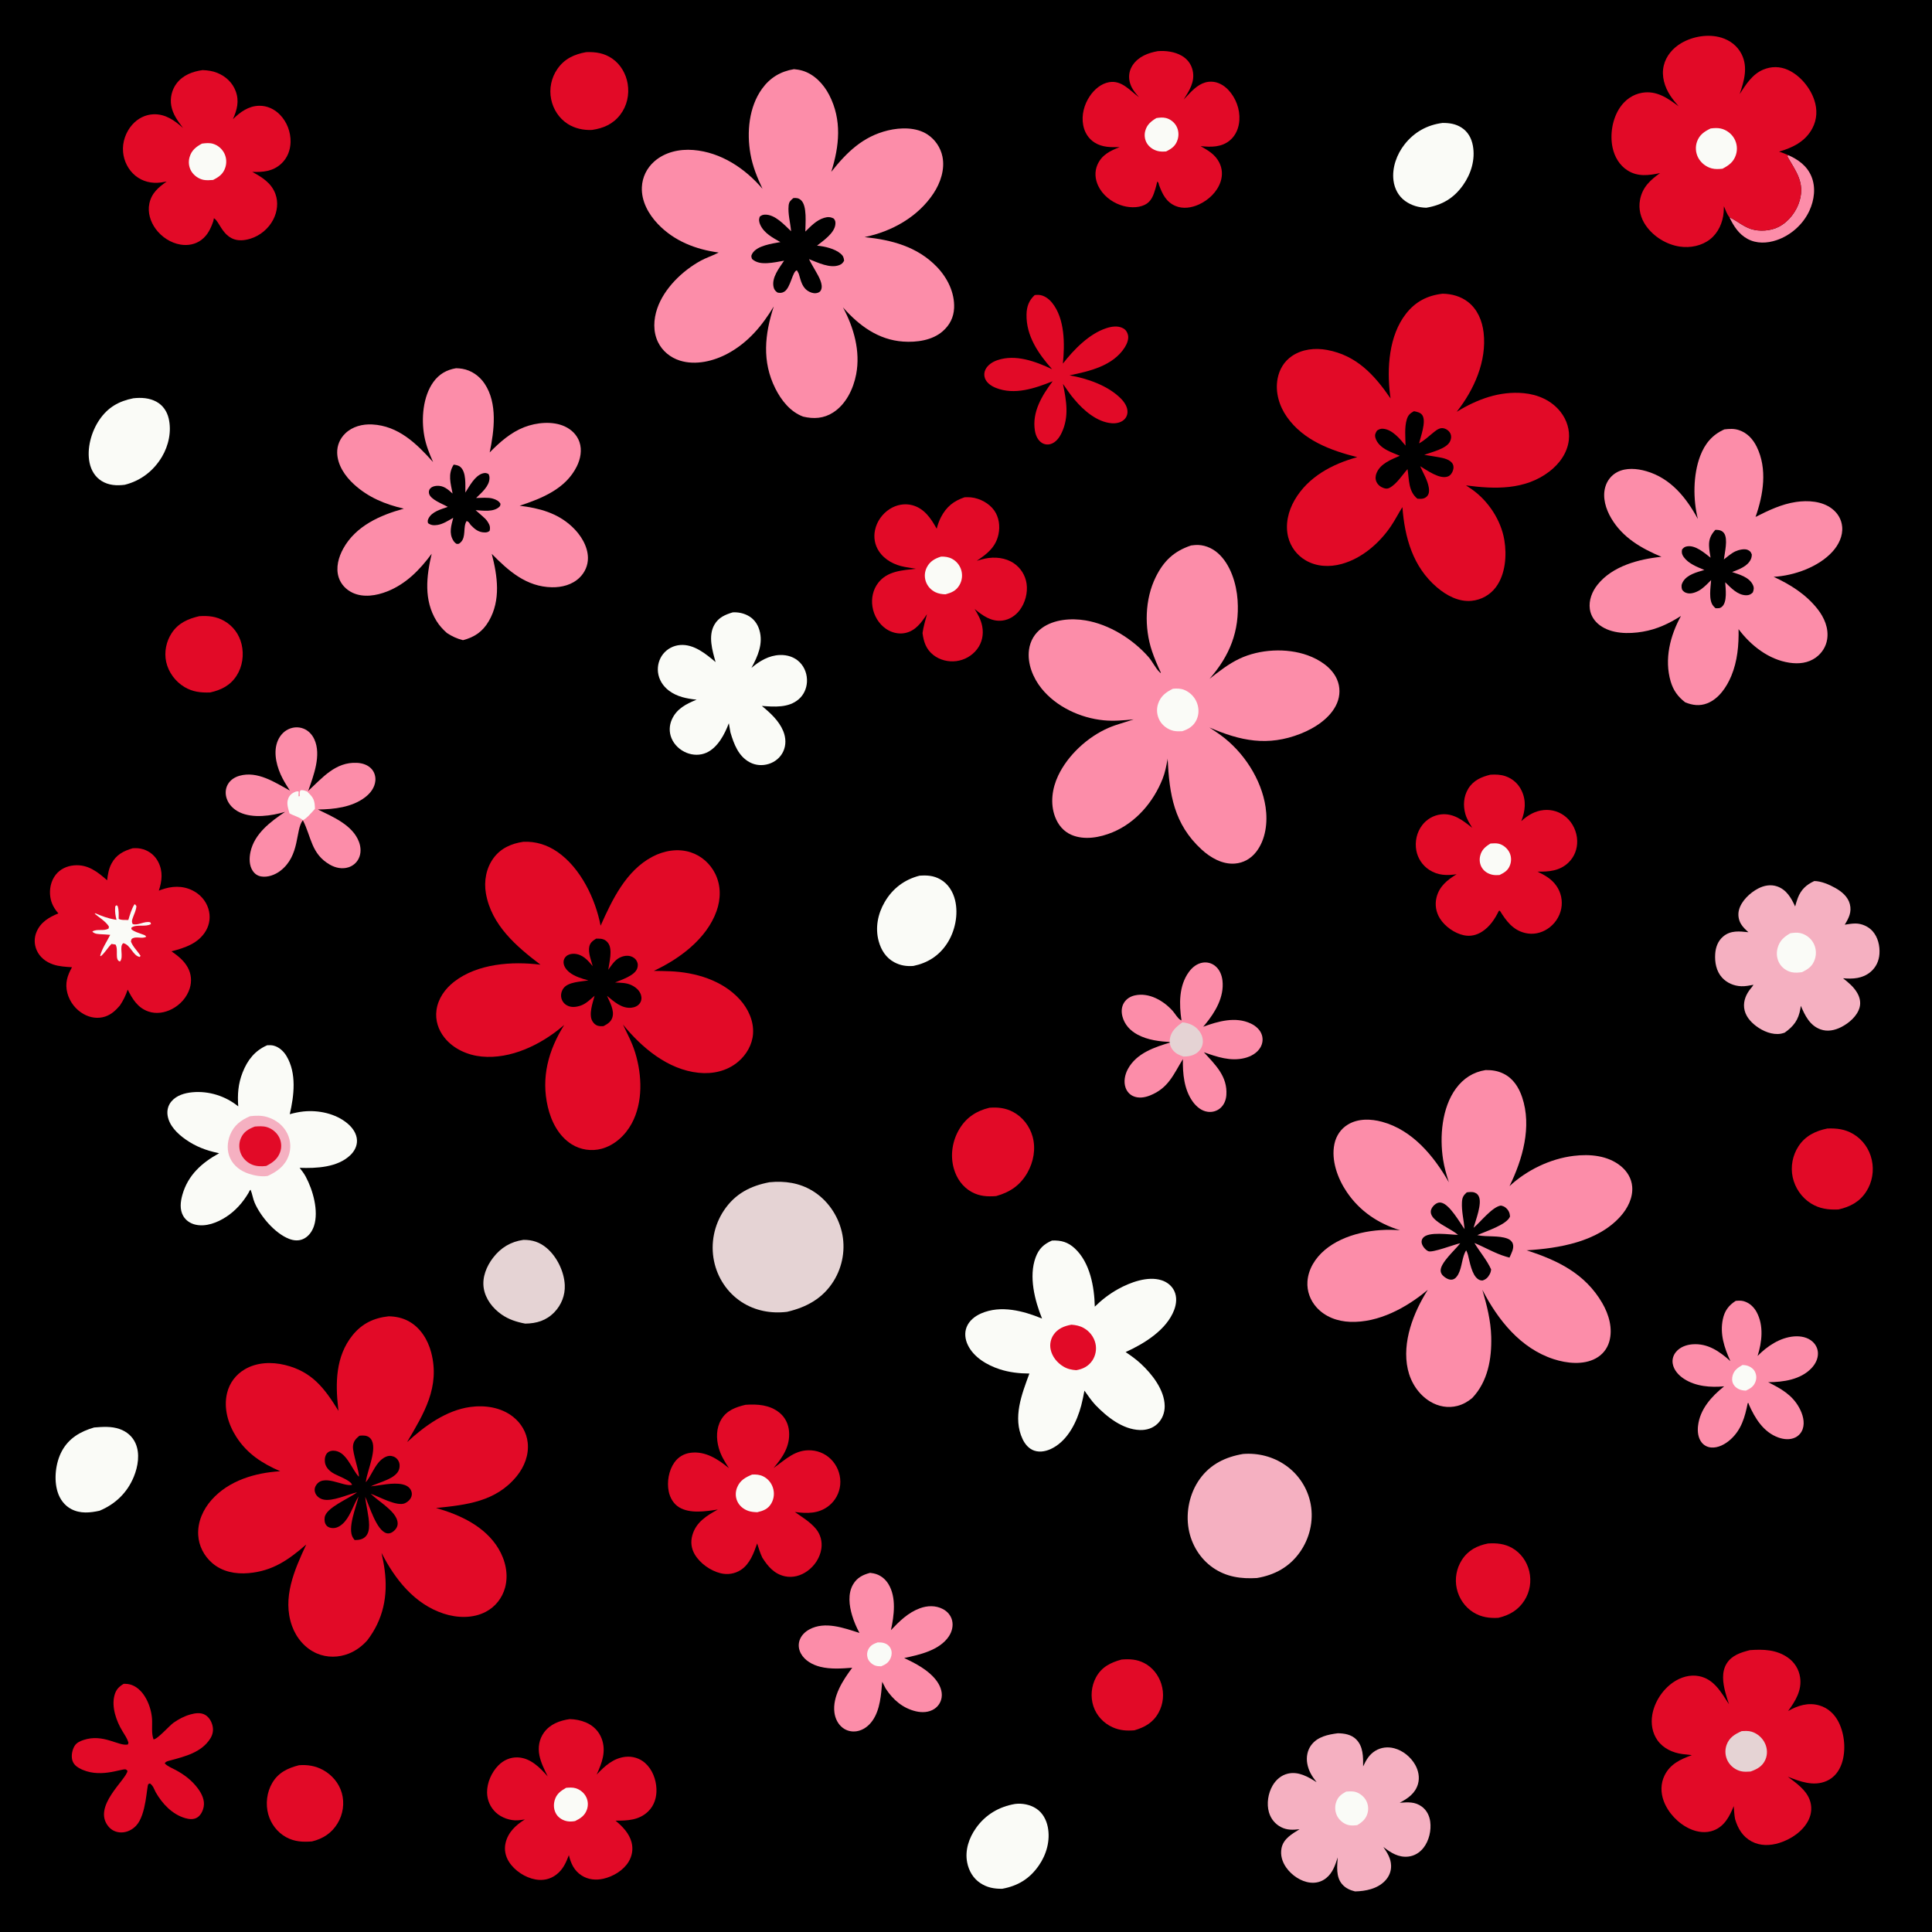 <svg version="1.1" xmlns="http://www.w3.org/2000/svg" style="display: block;" viewBox="0 0 2048 2048" width="1024" height="1024">
<path transform="translate(0,0)" fill="rgb(0,0,0)" d="M 0 0 L 2048 0 L 2048 2048 L 0 2048 L 0 0 z"/>
<path transform="translate(0,0)" fill="rgb(252,141,169)" d="M 1895.24 164.287 C 1906.07 169.013 1915.51 175.738 1920.19 187.051 C 1925.01 198.696 1923.22 212.045 1918.09 223.264 C 1911.43 237.798 1898.39 249.461 1883.25 254.579 C 1873.14 257.997 1862.04 258.447 1852.45 253.246 C 1843.16 248.207 1837.63 239.56 1833.28 230.292 C 1841.24 233.992 1847.46 239.895 1856.03 242.725 C 1865.11 245.726 1876.99 244.832 1885.48 240.474 C 1896.23 234.952 1904.54 223.984 1907.78 212.421 C 1913.16 193.144 1903.67 181.614 1894.79 166.06 L 1895.24 164.287 z"/>
<path transform="translate(0,0)" fill="rgb(226,10,39)" d="M 1188.88 1759.19 C 1197.41 1758.47 1205.05 1758.88 1212.81 1762.85 C 1221.64 1767.38 1228.06 1775.59 1231.03 1784.99 C 1234.24 1795.16 1233.28 1806.2 1228.11 1815.55 C 1222.28 1826.08 1213.65 1830.9 1202.54 1834.2 C 1194.36 1834.85 1187.04 1834.4 1179.4 1830.97 C 1169.84 1826.69 1162.35 1818.65 1159.05 1808.67 C 1155.75 1798.7 1156.82 1787.26 1161.82 1778.03 C 1167.77 1767.02 1177.36 1762.36 1188.88 1759.19 z"/>
<path transform="translate(0,0)" fill="rgb(226,10,39)" d="M 1577.24 1636.18 C 1586.3 1635.53 1594.94 1636.38 1602.99 1640.96 C 1612.22 1646.22 1618.63 1655.31 1621.08 1665.59 C 1623.6 1676.14 1621.81 1687.33 1615.98 1696.5 C 1609.45 1706.79 1599.94 1712.25 1588.35 1714.96 C 1578.85 1715.53 1570.13 1714.29 1561.89 1709.2 C 1552.77 1703.56 1546.47 1694.26 1544.2 1683.83 C 1541.94 1673.44 1543.92 1662.45 1549.7 1653.51 C 1556.25 1643.4 1565.74 1638.44 1577.24 1636.18 z"/>
<path transform="translate(0,0)" fill="rgb(226,10,39)" d="M 316.969 1871.21 C 325.945 1870.5 334.504 1871.9 342.472 1876.27 C 351.952 1881.46 359.36 1890.21 362.329 1900.67 C 365.403 1911.49 363.629 1923.32 357.8 1932.91 C 351.491 1943.28 342.33 1949.13 330.783 1951.98 C 321.01 1952.78 312.1 1952.3 303.319 1947.5 C 294.022 1942.41 287.224 1933.48 284.385 1923.32 C 281.319 1912.34 282.837 1899.74 288.639 1889.9 C 295.119 1878.92 305.113 1874.23 316.969 1871.21 z"/>
<path transform="translate(0,0)" fill="rgb(226,10,39)" d="M 211.199 653.175 C 220.816 652.545 229.311 653.366 237.841 658.29 C 247.158 663.669 253.59 672.455 256.086 682.897 C 258.77 694.127 257.084 706.504 250.801 716.267 C 244.102 726.678 234.444 731.44 222.759 734.038 C 212.856 734.37 204.35 733.479 195.635 728.319 C 185.98 722.603 178.598 712.687 176.174 701.7 C 173.874 691.271 176.163 680.014 181.996 671.106 C 188.958 660.472 199.292 655.935 211.199 653.175 z"/>
<path transform="translate(0,0)" fill="rgb(226,10,39)" d="M 621.344 55.263 C 631.4 54.862 640.569 56.265 649.044 62.147 C 657.912 68.301 663.588 78.204 665.354 88.764 C 667.284 100.309 664.65 112.307 657.473 121.63 C 649.79 131.609 639.599 135.99 627.476 137.752 C 618.554 138.156 609.261 136.175 601.709 131.289 C 592.552 125.364 586.412 115.85 584.241 105.209 C 581.97 94.076 584.395 82.427 590.866 73.091 C 598.412 62.204 608.761 57.549 621.344 55.263 z"/>
<path transform="translate(0,0)" fill="rgb(250,251,247)" d="M 1529.17 130.324 C 1536.42 130.293 1542.99 131.257 1549.23 135.228 C 1556.16 139.64 1559.91 146.636 1561.34 154.584 C 1563.97 169.21 1559.41 184.175 1550.98 196.134 C 1541.14 210.093 1528.74 217.42 1511.91 220.207 C 1503.79 219.988 1496.24 217.869 1489.57 213.101 C 1482.4 207.969 1478.27 200.007 1477.16 191.355 C 1475.42 177.834 1480.63 163.559 1488.94 153.009 C 1499.14 140.059 1512.83 132.404 1529.17 130.324 z"/>
<path transform="translate(0,0)" fill="rgb(226,10,39)" d="M 1937.05 1196.27 C 1947.03 1195.89 1955.72 1196.89 1964.55 1202.11 C 1974.66 1208.08 1981.61 1218.04 1984.16 1229.46 C 1986.73 1240.99 1984.72 1253.18 1978.3 1263.13 C 1971.21 1274.11 1961.2 1279.26 1948.87 1282.09 C 1938.3 1282.57 1928.75 1281.38 1919.61 1275.64 C 1909.74 1269.43 1902.76 1259.2 1900.31 1247.82 C 1897.9 1236.63 1900.23 1224.65 1906.48 1215.07 C 1913.66 1204.08 1924.56 1198.78 1937.05 1196.27 z"/>
<path transform="translate(0,0)" fill="rgb(229,211,212)" d="M 554.821 1314.3 C 564.332 1314.23 572.096 1316.72 579.45 1322.91 C 590.389 1332.13 598.041 1347.97 598.683 1362.26 C 599.166 1373 595.098 1383.3 587.642 1391.02 C 579.043 1399.92 568.766 1402.92 556.764 1403.09 C 547.634 1401.38 539.236 1398.7 531.539 1393.31 C 522.215 1386.78 514.545 1376.86 512.758 1365.4 C 510.971 1353.94 515.733 1342.31 522.617 1333.33 C 530.9 1322.52 541.444 1316.21 554.821 1314.3 z"/>
<path transform="translate(0,0)" fill="rgb(250,251,247)" d="M 1075.96 1912.27 C 1083.56 1911.28 1092.07 1912.95 1098.5 1917.2 C 1105.19 1921.62 1109.16 1928.92 1110.69 1936.66 C 1113.52 1950.97 1109.36 1965.83 1101.12 1977.64 C 1091.39 1991.58 1079.11 1999.09 1062.43 2002.18 C 1053.87 2002.29 1046.36 2000.94 1039.1 1996.09 C 1031.53 1991.05 1026.97 1983.12 1025.24 1974.29 C 1022.7 1961.32 1027.17 1948.23 1034.67 1937.7 C 1044.71 1923.58 1059.01 1915.17 1075.96 1912.27 z"/>
<path transform="translate(0,0)" fill="rgb(250,251,247)" d="M 141.323 422.192 C 149.775 421.255 158.428 421.748 166.024 425.959 C 172.714 429.666 177.013 436.075 178.776 443.437 C 182.052 457.117 178.763 472.37 171.634 484.29 C 162.693 499.242 149.131 509.684 132.239 513.898 C 123.64 514.979 115.211 514.528 107.655 509.834 C 100.781 505.564 96.632 498.518 94.977 490.711 C 91.782 475.642 96.752 457.663 105.341 445.048 C 114.372 431.786 125.903 425.259 141.323 422.192 z"/>
<path transform="translate(0,0)" fill="rgb(250,251,247)" d="M 99.769 1513.19 C 108.803 1512.47 118.024 1511.76 126.749 1514.82 C 134.313 1517.46 140.401 1522.58 143.675 1529.97 C 148.538 1540.94 146.296 1554.56 141.863 1565.37 C 134.921 1582.29 122.35 1594.39 105.584 1601.43 C 95.509 1603.66 85.125 1604.7 75.611 1599.72 C 68.373 1595.94 63.511 1589.28 61.089 1581.58 C 56.905 1568.27 58.923 1550.67 65.466 1538.41 C 72.866 1524.54 85.203 1517.43 99.769 1513.19 z"/>
<path transform="translate(0,0)" fill="rgb(250,251,247)" d="M 974.751 928.255 C 982.762 927.67 989.662 928.128 996.804 932.161 C 1005.09 936.842 1010.25 945.198 1012.44 954.303 C 1016.11 969.592 1012.38 987.395 1003.75 1000.42 C 995.207 1013.31 983.248 1020.82 968.231 1023.94 C 960.889 1024.48 954.434 1023.51 947.867 1019.97 C 939.153 1015.28 933.99 1007.04 931.44 997.669 C 927.57 983.44 930.505 968.723 937.824 956.165 C 946.159 941.863 958.692 932.358 974.751 928.255 z"/>
<path transform="translate(0,0)" fill="rgb(226,10,39)" d="M 1048.86 1174.25 C 1057.72 1173.57 1065.85 1174.45 1073.83 1178.65 C 1084.08 1184.05 1091.57 1193.85 1094.63 1204.97 C 1098.15 1217.81 1095.6 1231.7 1089.07 1243.16 C 1081.45 1256.51 1070.49 1263.87 1055.99 1267.88 C 1046.76 1268.63 1038.36 1268.13 1030.02 1263.56 C 1020.41 1258.31 1014.04 1249.14 1011.09 1238.72 C 1007.09 1224.64 1009.5 1209.19 1017.04 1196.7 C 1024.46 1184.41 1035.16 1177.53 1048.86 1174.25 z"/>
<path transform="translate(0,0)" fill="rgb(226,10,39)" d="M 1096.85 312.772 C 1098.23 312.659 1099.61 312.519 1101 312.588 C 1106.61 312.87 1111.75 316.65 1115.18 320.861 C 1128.96 337.771 1128.75 365.055 1126.71 385.438 C 1138.26 370.616 1154.37 353.946 1172.68 347.905 C 1178.26 346.062 1185.08 345.018 1190.5 347.971 C 1193.29 349.491 1194.89 351.91 1195.66 354.935 C 1196.79 359.335 1194.63 364.562 1192.32 368.203 C 1179.83 387.89 1154.9 393.552 1133.75 397.863 C 1152.47 401.135 1174.34 408.606 1188.06 422.369 C 1191.86 426.185 1195.36 431.291 1195.18 436.911 C 1195.07 440.185 1193.62 443.189 1191.09 445.284 C 1187.6 448.181 1182.79 449.003 1178.37 448.65 C 1162.91 447.414 1148.58 435.022 1139.09 423.602 C 1134.59 418.582 1130.76 412.465 1126.79 406.982 C 1130.41 424.801 1133.5 441.532 1125.43 458.734 C 1123.03 463.83 1119.29 469.078 1113.61 470.721 C 1110.51 471.619 1107.18 471.198 1104.44 469.468 C 1100.08 466.71 1097.88 461.577 1097.07 456.667 C 1093.77 436.815 1104.58 419.25 1115.84 404.156 C 1097.12 411.628 1075.55 419.133 1055.63 411.162 C 1050.82 409.235 1045.85 405.931 1044.03 400.828 C 1042.98 397.863 1043.21 394.585 1044.6 391.761 C 1047.06 386.737 1052.18 383.536 1057.31 381.783 C 1076.65 375.186 1097.83 383.181 1115.24 391.339 C 1100.75 375.015 1087.64 356.068 1088.16 333.207 C 1088.35 324.914 1090.74 318.402 1096.85 312.772 z"/>
<path transform="translate(0,0)" fill="rgb(226,10,39)" d="M 131.067 1784.94 C 134.186 1784.87 137.001 1785.1 139.944 1786.25 C 153.115 1791.36 160.282 1808.88 161.163 1822.14 C 161.613 1828.91 160.295 1837.55 162.776 1843.83 C 166.881 1843.82 179.452 1829.35 183.87 1826.23 C 189.373 1822.33 195.392 1819.19 201.903 1817.36 C 207.056 1815.92 213.06 1815.04 217.844 1818.06 C 221.808 1820.55 224.265 1824.99 225.315 1829.46 C 226.431 1834.21 225.479 1838.89 222.882 1842.99 C 213.617 1857.63 196.273 1861.85 180.835 1866.04 C 178.456 1866.68 175.883 1867.06 174.62 1869.23 C 177.566 1872.43 182.484 1874.28 186.316 1876.34 C 195.477 1881.26 203.599 1887.48 209.814 1895.91 C 213.851 1901.38 217.248 1908.29 215.919 1915.26 C 215.098 1919.57 212.842 1924.36 208.952 1926.69 C 205.065 1929.02 200.455 1928.5 196.291 1927.29 C 182.461 1923.27 171.985 1911.96 165.053 1899.86 C 163.308 1896.38 162.29 1892.89 159.008 1890.55 C 158.435 1890.77 157.75 1890.8 157.287 1891.2 C 155.422 1892.81 155.32 1923.54 144.363 1935.24 C 140.257 1939.63 134.537 1942.51 128.458 1942.46 C 123.292 1942.43 118.517 1940.35 115.159 1936.39 C 97.124 1915.14 134.328 1886.28 135.121 1877.13 C 134.494 1876.64 134.009 1875.87 133.241 1875.66 C 128.907 1874.47 104.71 1886.1 83.617 1874.11 C 80.148 1872.14 77.505 1869.38 76.53 1865.43 C 75.388 1860.8 76.615 1854.63 79.147 1850.63 C 81.231 1847.33 84.807 1845.71 88.376 1844.51 C 109.559 1837.35 125.839 1851.44 135.565 1849.22 L 136.199 1847.26 C 134.735 1842.69 132.261 1839.11 129.78 1835.06 C 123.3 1824.48 117.988 1809.38 121.386 1796.99 C 123.015 1791.04 125.921 1788.06 131.067 1784.94 z"/>
<path transform="translate(0,0)" fill="rgb(252,141,169)" d="M 1252.41 1081.64 C 1249.88 1064.45 1249.53 1045 1260.33 1030.23 C 1263.92 1025.31 1268.95 1021.33 1275.11 1020.39 C 1279.57 1019.7 1284.22 1020.92 1287.79 1023.68 C 1292.73 1027.5 1295.18 1033.42 1295.87 1039.5 C 1297.83 1056.82 1288.2 1073.02 1277.63 1085.8 C 1276.91 1086.67 1276.16 1087.52 1275.41 1088.37 C 1291.29 1082.63 1309.55 1077.3 1325.85 1084.96 C 1331.06 1087.41 1335.88 1091.5 1337.65 1097.16 C 1339.02 1101.55 1338.44 1106.15 1336.19 1110.14 C 1332.71 1116.28 1326.05 1119.91 1319.39 1121.58 C 1304.46 1125.3 1290.11 1120.37 1276.16 1115.43 C 1288.2 1128.6 1301.38 1141.03 1300 1160.74 C 1299.62 1166.14 1297.58 1171.32 1293.35 1174.85 C 1289.7 1177.88 1285.01 1179.16 1280.31 1178.56 C 1273.56 1177.71 1268.04 1172.95 1264.23 1167.59 C 1255.09 1154.71 1253.65 1138.01 1253.91 1122.72 C 1243.8 1139.1 1238.73 1153.36 1219.03 1161.25 C 1213.37 1163.52 1206.77 1164.52 1201.05 1161.87 C 1197.34 1160.16 1194.59 1156.96 1193.21 1153.13 C 1190.86 1146.63 1192.4 1139.14 1195.61 1133.21 C 1204.9 1116.1 1224.43 1109.85 1241.8 1104.72 C 1229.43 1103.98 1216.89 1102.68 1205.79 1096.69 C 1197.99 1092.48 1192.09 1086.18 1189.81 1077.46 C 1188.53 1072.56 1188.76 1067.27 1191.52 1062.9 C 1194.1 1058.8 1198.2 1056.25 1202.87 1055.19 C 1218.04 1051.74 1233.66 1060.85 1243.35 1071.91 C 1245.75 1074.66 1248.37 1079.48 1251.49 1081.25 C 1251.78 1081.42 1252.11 1081.51 1252.41 1081.64 z"/>
<path transform="translate(0,0)" fill="rgb(229,211,212)" d="M 1253.47 1083.7 C 1260.46 1084.52 1266.56 1086.94 1271.02 1092.62 C 1273.91 1096.3 1275.53 1100.93 1274.98 1105.63 C 1274.48 1109.92 1272.16 1113.65 1268.68 1116.18 C 1264.63 1119.11 1259.52 1119.97 1254.63 1120.02 C 1250.07 1118.55 1246.11 1116.8 1243.09 1112.91 C 1240.58 1109.69 1239.52 1105.79 1240.05 1101.74 C 1241.19 1093.08 1246.89 1088.47 1253.47 1083.7 z"/>
<path transform="translate(0,0)" fill="rgb(252,141,169)" d="M 1839.94 1378.97 C 1842.8 1378.72 1845.64 1378.53 1848.44 1379.32 C 1854.52 1381.05 1859.28 1385.55 1862.19 1391.03 C 1869.8 1405.33 1867.77 1422.58 1863.12 1437.35 C 1873.33 1426.93 1886.92 1417.83 1901.82 1416.65 C 1908.79 1416.1 1916.24 1417.47 1921.53 1422.35 C 1924.92 1425.49 1926.93 1429.64 1927.09 1434.27 C 1927.29 1440.31 1924.39 1445.92 1920.34 1450.22 C 1908.73 1462.54 1890.35 1465.1 1874.35 1465.19 C 1887.76 1471.97 1899.73 1478.5 1907.25 1492.26 C 1910.87 1498.9 1913.49 1507.37 1910.94 1514.83 C 1909.61 1518.72 1906.8 1521.96 1903.11 1523.77 C 1897.46 1526.54 1890.81 1525.87 1885.06 1523.79 C 1869.22 1518.05 1860.29 1503.32 1853.86 1488.77 L 1853.61 1487.45 L 1852.65 1487.33 C 1849.75 1502.03 1845.95 1515.64 1834.3 1526.03 C 1828.85 1530.89 1821.32 1535.09 1813.77 1534.4 C 1809.89 1534.04 1806.31 1532.19 1803.87 1529.12 C 1800 1524.24 1799.3 1517.5 1799.97 1511.51 C 1801.98 1493.77 1814.37 1480.19 1827.66 1469.56 C 1813.31 1470.94 1797.56 1469.73 1785.17 1461.67 C 1779.45 1457.95 1774.24 1452.36 1773.13 1445.39 C 1772.43 1441.02 1773.72 1436.73 1776.47 1433.3 C 1780.73 1427.99 1787.47 1425.52 1794.08 1425.02 C 1810.4 1423.78 1822.76 1432.54 1834.27 1442.82 C 1827.86 1428.7 1822.95 1414.08 1826.3 1398.36 C 1828.19 1389.49 1832.4 1383.79 1839.94 1378.97 z"/>
<path transform="translate(0,0)" fill="rgb(250,251,247)" d="M 1847.11 1446.96 C 1848.41 1447.03 1849.71 1447.08 1850.99 1447.36 C 1854.56 1448.15 1858.38 1450.41 1860.12 1453.73 C 1862.04 1457.37 1862.23 1461.21 1860.75 1465.01 C 1858.85 1469.88 1855.27 1471.97 1850.75 1474.11 C 1849.3 1474.05 1847.89 1473.97 1846.47 1473.64 C 1842.73 1472.78 1839.36 1470.72 1837.45 1467.3 C 1835.84 1464.41 1835.82 1461.04 1836.71 1457.93 C 1838.31 1452.37 1842.32 1449.67 1847.11 1446.96 z"/>
<path transform="translate(0,0)" fill="rgb(252,141,169)" d="M 307.266 838.021 C 304.552 833.807 301.813 829.502 299.491 825.057 C 293.751 814.066 289.616 799.263 293.705 787.16 C 295.755 781.093 299.824 775.801 305.686 773.021 C 310.636 770.674 316.324 770.338 321.472 772.262 C 326.781 774.246 330.838 778.558 333.179 783.643 C 340.902 800.415 332.378 822.195 326.709 838.39 C 341.816 824.506 355.605 807.513 378.373 808.647 C 384.243 808.939 390.222 810.836 394.149 815.424 C 397.017 818.776 398.319 823.323 397.898 827.691 C 397.208 834.853 392.786 840.684 387.245 844.98 C 373.28 855.807 354.043 857.903 336.995 858.109 C 352.776 865.819 373.973 874.645 380.561 892.534 C 382.667 898.252 382.946 904.675 380.162 910.226 C 377.964 914.606 374.092 917.875 369.43 919.365 C 362.757 921.497 355.646 920.019 349.682 916.587 C 329.718 905.1 330.193 887.256 321.054 869.5 C 312.859 879.619 318.401 906.957 297.032 923.22 C 291.551 927.392 283.864 930.239 276.916 929.095 C 272.977 928.447 270.009 926.322 267.822 923.008 C 264.058 917.306 264.121 909.57 265.502 903.131 C 269.651 883.781 286.741 870.996 302.203 860.632 C 287.721 864.867 267.985 867.793 253.933 861.043 C 247.758 858.077 242.516 853.074 240.304 846.484 C 238.658 841.584 238.882 836.2 241.407 831.631 C 244.044 826.859 248.745 823.791 253.909 822.343 C 273.024 816.984 291.311 829.328 307.266 838.021 z"/>
<path transform="translate(0,0)" fill="rgb(250,251,247)" d="M 306.887 862.163 C 305.673 857.764 303.92 852.917 304.977 848.337 C 305.729 845.075 307.627 842.199 310.59 840.552 C 312.626 839.421 314.384 838.381 316.628 839.081 C 316.502 840.758 316.408 842.427 316.348 844.107 L 317.866 843.905 C 317.701 841.694 317.351 839.995 318.36 837.943 C 320.89 837.042 323.121 838.186 325.538 838.997 C 330.863 844.275 333.367 846.78 333.733 854.602 L 333.828 856.33 C 333.844 856.688 333.851 857.046 333.862 857.404 C 330.255 861.322 325.745 867.051 321.054 869.5 C 318.088 866.281 310.875 864.628 306.887 862.163 z"/>
<path transform="translate(0,0)" fill="rgb(245,176,193)" d="M 1317.68 1541.26 C 1333.6 1540 1349.41 1544.03 1362.58 1553.14 C 1376.69 1562.89 1386.41 1577.92 1389.45 1594.8 C 1392.63 1612.43 1388.23 1630.82 1377.91 1645.4 C 1366.81 1661.11 1351.2 1669.59 1332.5 1672.76 C 1315.71 1673.82 1300.03 1671.67 1285.87 1661.89 C 1272.11 1652.38 1262.89 1637.2 1260.01 1620.79 C 1256.83 1602.63 1261.05 1582.75 1271.84 1567.75 C 1283.09 1552.08 1299.07 1544.43 1317.68 1541.26 z"/>
<path transform="translate(0,0)" fill="rgb(252,141,169)" d="M 922.358 1667.28 C 923.588 1667.44 924.816 1667.61 926.034 1667.85 C 932.734 1669.18 938.29 1673.44 941.813 1679.24 C 950.386 1693.35 947.742 1712.77 944.42 1728.04 C 953.407 1718.58 962.579 1709.46 975.081 1704.85 C 983.027 1701.92 991.812 1701.66 999.455 1705.64 C 1004.28 1708.15 1007.92 1712.35 1009.25 1717.67 C 1010.7 1723.49 1009.11 1729.68 1005.83 1734.6 C 995.949 1749.43 974.71 1754.2 958.494 1757.54 C 970.531 1763.29 983.636 1770.01 992.057 1780.71 C 996.173 1785.94 999.191 1792.62 998.169 1799.4 C 997.415 1804.41 994.653 1808.72 990.431 1811.51 C 984.689 1815.3 977.489 1815.59 970.95 1814.07 C 956.94 1810.81 946.597 1801.74 938.896 1790 L 935.177 1782.74 C 934.027 1796.31 932.998 1812.34 924.92 1823.88 C 920.946 1829.57 915.031 1834.15 908.034 1835.21 C 902.844 1836 897.57 1834.79 893.373 1831.6 C 888.289 1827.74 885.384 1821.74 884.539 1815.5 C 882.22 1798.38 893.619 1780.92 903.406 1767.89 C 892.235 1768.74 880.504 1769.61 869.518 1766.87 C 861.369 1764.83 853.072 1760.35 848.944 1752.72 C 846.711 1748.6 846.046 1743.81 847.421 1739.29 C 849.045 1733.97 853.156 1729.84 857.966 1727.24 C 874.5 1718.27 894.601 1725.74 911.065 1730.97 C 907.889 1725.08 905.219 1718.89 903.295 1712.48 C 900.153 1702.01 898.544 1689.39 904.311 1679.53 C 908.47 1672.42 914.649 1669.3 922.358 1667.28 z"/>
<path transform="translate(0,0)" fill="rgb(250,251,247)" d="M 930.308 1741.03 C 932.56 1740.99 934.585 1740.98 936.773 1741.6 C 940.203 1742.56 942.886 1744.65 944.318 1747.98 C 945.629 1751.04 945.399 1754.45 944.145 1757.48 C 942.084 1762.45 938.8 1764.37 934.021 1766.38 C 931.565 1766.31 929.154 1766.27 926.885 1765.22 C 923.774 1763.78 920.686 1760.87 919.724 1757.49 C 918.847 1754.42 918.953 1751.41 920.391 1748.54 C 922.605 1744.13 925.839 1742.62 930.308 1741.03 z"/>
<path transform="translate(0,0)" fill="rgb(229,211,212)" d="M 815.675 1253.22 C 831.889 1251.62 847.368 1253.83 861.41 1262.4 C 876.973 1271.9 888.06 1287.92 892.295 1305.58 C 896.565 1323.39 893.35 1342.46 883.677 1357.99 C 872.194 1376.43 854.95 1385.76 834.317 1390.59 C 817.481 1392.67 800.45 1389.52 786.156 1380.2 C 770.971 1370.3 760.524 1354.48 756.891 1336.77 C 753.066 1318.14 756.943 1298.61 767.574 1282.83 C 779.309 1265.42 795.49 1257.04 815.675 1253.22 z"/>
<path transform="translate(0,0)" fill="rgb(250,251,247)" d="M 776.715 649.135 C 782.128 648.804 787.588 649.878 792.432 652.326 C 798.794 655.54 802.929 661.052 804.967 667.828 C 809.273 682.147 803.298 695.673 796.537 708.006 C 805.127 700.693 815.147 694.726 826.724 694.335 C 834.562 694.07 842.261 696.458 847.837 702.142 C 853.238 707.647 855.838 715.308 855.407 722.96 C 855.008 730.019 851.985 736.662 846.592 741.296 C 835.792 750.576 820.775 749.235 807.586 748.339 C 816.51 755.594 825.787 764.085 830.244 774.94 C 833.148 782.013 833.509 789.905 830.126 796.891 C 827.077 803.187 821.552 807.712 814.905 809.79 C 808.229 811.877 801.025 811.399 794.826 808.102 C 782.703 801.655 778.005 788.773 774.316 776.452 L 772.594 766.655 C 768.197 778.39 760.721 792.635 748.797 797.925 C 742.155 800.871 734.555 800.709 727.858 798.013 C 720.756 795.153 714.748 789.621 711.809 782.492 C 709.137 776.014 709.374 768.998 712.222 762.629 C 717.328 751.211 727.519 746.13 738.451 741.682 C 727.953 740.597 717.606 738.591 708.98 732.031 C 702.758 727.3 698.407 720.434 697.501 712.606 C 696.709 705.764 698.628 698.633 702.944 693.241 C 707.384 687.696 713.975 684.278 721.054 683.737 C 735.53 682.633 748.199 693.087 758.556 701.838 C 755.106 689.511 750.439 674.086 757.325 662.147 C 761.731 654.508 768.691 651.545 776.715 649.135 z"/>
<path transform="translate(0,0)" fill="rgb(226,10,39)" d="M 1022.54 527.118 C 1024.84 527.041 1027.2 526.991 1029.48 527.242 C 1038.74 528.256 1048.66 533.526 1054.01 541.235 C 1059.03 548.46 1060.23 557.756 1058.46 566.257 C 1055.6 580.003 1046.38 587.18 1035.39 594.496 C 1038.25 593.659 1041.14 592.766 1044.06 592.15 C 1054.36 589.975 1065.88 591.094 1074.74 597.106 C 1082.07 602.078 1086.97 609.986 1088.23 618.752 C 1089.59 628.3 1086.78 638.947 1081.01 646.656 C 1076.54 652.631 1069.99 656.956 1062.49 657.839 C 1050.77 659.218 1041.64 652.592 1033.16 645.542 C 1036.79 651.456 1039.93 657.12 1041.22 664.031 C 1042.81 672.553 1041.11 681.059 1035.85 688.029 C 1030.49 695.129 1022.41 699.7 1013.6 700.816 C 1005.14 701.887 996.093 699.611 989.368 694.315 C 981.684 688.264 979.115 680.355 977.91 671.065 C 978.894 664.281 980.873 657.675 982.634 651.061 C 976.74 659.869 970.615 668.684 959.512 671.02 C 952.556 672.484 945.155 670.634 939.328 666.682 C 931.462 661.346 926.299 652.462 924.841 643.14 C 923.453 634.262 925.4 625.014 930.92 617.844 C 940.565 605.316 956.381 604.528 970.764 602.922 C 966.818 602.271 962.854 601.648 958.92 600.93 C 948.27 598.984 937.829 593.589 931.731 584.383 C 927.325 577.733 925.909 569.807 927.533 562.019 C 929.467 552.737 935.274 544.588 943.252 539.514 C 950.253 535.061 958.87 533.371 966.946 535.496 C 979.795 538.878 986.884 549.575 992.932 560.461 C 994.011 556.413 995.504 551.989 997.447 548.264 C 1003.21 537.22 1010.83 531.052 1022.54 527.118 z"/>
<path transform="translate(0,0)" fill="rgb(250,251,247)" d="M 997.563 590.033 C 1001.69 589.926 1005.6 590.439 1009.28 592.405 C 1014.07 594.962 1017.59 599.426 1019.05 604.647 C 1020.51 609.902 1019.81 615.437 1017.1 620.161 C 1013.64 626.196 1008.75 628.245 1002.32 629.989 C 998.736 629.974 994.672 629.298 991.447 627.699 C 986.671 625.33 982.991 621.227 981.325 616.154 C 979.702 611.208 980.139 605.956 982.515 601.328 C 985.761 595.006 991.013 592.062 997.563 590.033 z"/>
<path transform="translate(0,0)" fill="rgb(226,10,39)" d="M 1579.92 821.213 C 1585.52 820.899 1590.77 821.006 1596.12 822.892 C 1603.7 825.565 1609.66 831.012 1613.05 838.291 C 1618.11 849.144 1616.79 859.621 1612.67 870.398 C 1619.48 864.196 1627.2 859.54 1636.57 858.687 C 1645.31 857.892 1653.77 860.601 1660.37 866.399 C 1667.41 872.583 1671.58 881.753 1671.88 891.091 C 1672.16 899.796 1669.01 908.201 1662.72 914.287 C 1653.47 923.236 1641.92 924.193 1629.78 923.942 C 1637.67 927.794 1644.6 931.562 1649.81 938.965 C 1654.75 945.982 1656.62 954.793 1654.98 963.217 C 1653.27 971.972 1647.87 979.804 1640.41 984.672 C 1633.3 989.314 1624.9 990.996 1616.61 988.985 C 1603.54 985.816 1596.56 976.075 1589.9 965.367 L 1588.82 965.585 C 1584.66 974.117 1579.39 982.128 1571.3 987.427 C 1565.37 991.314 1558.74 992.897 1551.76 991.42 C 1541.93 989.342 1531.73 982.176 1526.4 973.668 C 1522.21 966.983 1520.87 959.112 1522.74 951.439 C 1525.66 939.52 1534.17 932.795 1544.08 926.735 C 1533.68 928.243 1524.26 928.069 1515.07 922.098 C 1507.89 917.433 1502.89 909.94 1501.35 901.521 C 1499.64 892.227 1501.79 882.296 1507.55 874.749 C 1512.35 868.468 1519.51 864.241 1527.38 863.312 C 1540.83 861.724 1550.79 869.738 1560.63 877.551 C 1557.85 872.987 1554.91 868.231 1553.4 863.071 C 1550.77 854.027 1551.44 844.176 1556.42 836.041 C 1561.84 827.209 1570.29 823.53 1579.92 821.213 z"/>
<path transform="translate(0,0)" fill="rgb(250,251,247)" d="M 1580.03 894.157 C 1582.84 893.985 1586 893.692 1588.75 894.376 C 1593.44 895.542 1597.79 899.177 1599.97 903.453 C 1602.11 907.648 1602.32 912.52 1600.73 916.933 C 1598.65 922.692 1594.87 924.945 1589.6 927.551 C 1587.29 927.674 1584.92 927.817 1582.63 927.403 C 1578.06 926.58 1573.82 924.195 1571.19 920.304 C 1568.64 916.521 1567.97 911.737 1569.01 907.329 C 1570.52 900.854 1574.55 897.446 1580.03 894.157 z"/>
<path transform="translate(0,0)" fill="rgb(226,10,39)" d="M 1227.27 54.221 C 1235.75 53.525 1245.28 54.804 1252.74 59.121 C 1258.68 62.567 1262.81 68.035 1264.3 74.779 C 1266.91 86.633 1260.74 95.971 1254.77 105.506 C 1256.96 103.132 1259.17 100.782 1261.43 98.474 C 1267.65 92.095 1274.7 86.385 1284.1 86.579 C 1291.12 86.723 1297.45 90.367 1302.16 95.401 C 1310.05 103.841 1314.53 115.828 1313.78 127.39 C 1313.27 135.375 1310.22 143.213 1304.06 148.521 C 1295.06 156.277 1283.75 156.057 1272.67 154.905 C 1280.79 159.577 1288.02 163.549 1292.49 172.325 C 1295.7 178.621 1296.1 185.761 1293.92 192.461 C 1290.38 203.315 1281.21 212.026 1270.99 216.713 C 1263.23 220.274 1254.08 221.74 1246.01 218.296 C 1236.13 214.076 1232.18 205.674 1228.66 196.243 C 1228.14 194.522 1228.28 193.448 1226.72 192.442 C 1226.13 195.08 1225.51 197.712 1224.73 200.3 C 1222.64 207.17 1220.44 213.726 1213.53 217.105 C 1205.75 220.911 1195.53 220.153 1187.58 217.318 C 1177.63 213.769 1168.58 206.517 1164.07 196.826 C 1160.82 189.829 1160.17 182.047 1163.23 174.865 C 1167.78 164.205 1176.7 159.897 1186.82 155.986 C 1177.43 156.098 1168.54 156.317 1160.26 151.077 C 1153.67 146.905 1149.65 140.233 1148.23 132.633 C 1146.23 121.963 1149.24 110.741 1155.27 101.848 C 1160.03 94.832 1167.18 88.586 1175.76 87.104 C 1189.04 84.812 1197.7 95.949 1207.4 103.067 C 1202.94 98.027 1198.93 93.167 1197.45 86.422 C 1196.09 80.233 1197.24 74.161 1200.79 68.914 C 1206.86 59.951 1217.05 56.037 1227.27 54.221 z"/>
<path transform="translate(0,0)" fill="rgb(250,251,247)" d="M 1225.84 125.157 C 1229.26 124.644 1232.61 124.257 1236.01 125.116 C 1240.49 126.246 1244.61 129.472 1246.89 133.466 C 1249.45 137.958 1249.84 143.347 1248.25 148.236 C 1246.14 154.774 1242.02 157.611 1236.1 160.551 C 1233.63 160.79 1230.9 160.771 1228.45 160.339 C 1223.34 159.438 1218.54 156.376 1215.81 151.936 C 1213.44 148.08 1212.84 143.273 1213.97 138.91 C 1215.72 132.184 1220.11 128.566 1225.84 125.157 z"/>
<path transform="translate(0,0)" fill="rgb(245,176,193)" d="M 1923.22 933.939 C 1930.66 933.997 1939.19 937.72 1945.61 941.337 C 1952.38 945.145 1958.94 950.61 1960.92 958.444 C 1963.06 966.894 1959.79 973.216 1955.51 980.203 C 1959.2 979.661 1963.06 978.948 1966.8 978.947 C 1973.44 978.945 1980.49 982.026 1984.92 986.962 C 1990.67 993.364 1992.87 1002.65 1992.3 1011.08 C 1991.8 1018.63 1988.64 1025.47 1982.78 1030.34 C 1974.35 1037.36 1964.13 1037.92 1953.72 1037 C 1959.36 1041.45 1964.95 1046.06 1968.64 1052.35 C 1971.42 1057.09 1972.72 1062.6 1971.23 1068 C 1968.73 1077.09 1960.01 1084.53 1951.93 1088.67 C 1945.04 1092.2 1937.25 1093.89 1929.78 1091.17 C 1918.41 1087.03 1913.39 1076.54 1908.95 1066.22 C 1908.78 1067.3 1908.62 1068.38 1908.44 1069.46 C 1906.46 1081.13 1901.38 1087.88 1891.84 1094.65 C 1890.56 1095.07 1889.31 1095.49 1887.99 1095.73 C 1878.75 1097.41 1868.72 1093.09 1861.49 1087.62 C 1855.16 1082.82 1849.8 1076.45 1848.85 1068.31 C 1847.99 1060.84 1851.04 1053.73 1855.69 1048.06 C 1856.86 1046.63 1857.8 1045.51 1858.77 1043.92 C 1854.49 1044.73 1850.17 1045.61 1845.79 1045.45 C 1838.05 1045.16 1830.54 1041.98 1825.34 1036.17 C 1819.28 1029.41 1817.61 1020.08 1818.18 1011.25 C 1818.63 1004.1 1821.11 997.37 1826.71 992.669 C 1834.61 986.036 1843.92 987.193 1853.42 988.191 C 1850.41 985.507 1847.48 982.775 1845.41 979.272 C 1842.85 974.96 1842.11 969.485 1843.37 964.634 C 1845.87 954.985 1855.12 946.359 1863.68 941.882 C 1869.96 938.594 1877.14 937.252 1883.97 939.667 C 1893.87 943.172 1898.77 951.915 1902.93 960.882 C 1903.79 957.895 1904.6 954.812 1905.73 951.912 C 1909.16 943.013 1914.72 937.892 1923.22 933.939 z"/>
<path transform="translate(0,0)" fill="rgb(250,251,247)" d="M 1897.86 989.273 C 1901.43 988.773 1904.95 988.313 1908.51 989.157 C 1914.17 990.501 1919.23 994.253 1922.12 999.309 C 1925.13 1004.57 1925.72 1010.98 1923.85 1016.72 C 1921.44 1024.14 1916.92 1027.25 1910.18 1030.54 C 1906.59 1031 1902.78 1031.39 1899.21 1030.58 C 1894.08 1029.42 1889.26 1026.1 1886.52 1021.6 C 1883.46 1016.56 1882.78 1010.44 1884.37 1004.79 C 1886.51 997.128 1891.17 993.088 1897.86 989.273 z"/>
<path transform="translate(0,0)" fill="rgb(245,176,193)" d="M 1418.13 1837.33 C 1425.14 1837.43 1432.36 1838.61 1437.55 1843.75 C 1445.19 1851.33 1445.04 1862.52 1444.98 1872.49 C 1448.11 1865.78 1451.34 1859.95 1457.84 1855.96 C 1463.92 1852.23 1471.07 1851.42 1477.93 1853.24 C 1487.21 1855.69 1495.47 1862.48 1500.17 1870.79 C 1503.61 1876.89 1505.08 1884.21 1503.14 1891.04 C 1500.31 1901.02 1492.42 1906.44 1483.75 1910.99 C 1492.4 1910.38 1499.98 1909.7 1507.3 1915.17 C 1512.36 1918.94 1515.2 1924.61 1516.07 1930.78 C 1517.4 1940.24 1514.88 1951.18 1508.96 1958.76 C 1504.99 1963.84 1499.43 1967.3 1492.97 1968.05 C 1482.55 1969.26 1474.25 1963.97 1466.45 1957.86 C 1470.61 1964.19 1474.38 1969.79 1474.61 1977.66 C 1474.8 1983.84 1472.32 1989.53 1468.03 1993.93 C 1459.9 2002.27 1447.63 2004.74 1436.43 2004.98 C 1431.06 2003.69 1426.24 2001.52 1422.6 1997.21 C 1416.01 1989.41 1417.41 1978.32 1418.03 1968.92 C 1415.36 1977.15 1412.86 1985.12 1405.87 1990.81 C 1400.95 1994.82 1394.99 1996.37 1388.73 1995.63 C 1378.84 1994.45 1369.31 1987.87 1363.59 1979.88 C 1359.23 1973.79 1357 1966.55 1358.48 1959.1 C 1360.49 1949.02 1369.6 1944.06 1377.59 1939.05 C 1370.74 1939.87 1364.52 1940.12 1358.18 1936.94 C 1351.74 1933.7 1347.13 1928.05 1345.14 1921.13 C 1342.51 1912 1344.24 1901.01 1348.97 1892.84 C 1352.55 1886.67 1358.1 1881.79 1365.15 1880.14 C 1376.43 1877.49 1386.54 1883.45 1395.67 1889.22 C 1390.82 1883.05 1387.14 1877.34 1385.74 1869.39 C 1384.55 1862.65 1385.81 1855.47 1389.94 1849.92 C 1396.66 1840.88 1407.65 1838.72 1418.13 1837.33 z"/>
<path transform="translate(0,0)" fill="rgb(250,251,247)" d="M 1426.97 1899.17 C 1429.57 1898.92 1432.42 1898.79 1435.02 1899.14 C 1439.93 1899.81 1444.85 1903.4 1447.49 1907.51 C 1450.05 1911.51 1450.93 1916.49 1449.88 1921.13 C 1448.37 1927.85 1444.38 1931.29 1438.71 1934.72 C 1435.65 1935.07 1432.57 1935.33 1429.52 1934.65 C 1424.72 1933.57 1420.14 1929.9 1417.76 1925.64 C 1415.3 1921.23 1414.71 1915.87 1416.17 1911.04 C 1418.05 1904.83 1421.48 1902.22 1426.97 1899.17 z"/>
<path transform="translate(0,0)" fill="rgb(226,10,39)" d="M 603.869 1822.33 C 609.758 1822.42 615.653 1823.59 621.084 1825.87 C 628.807 1829.12 634.882 1835.16 637.808 1843.05 C 642.838 1856.62 638.089 1868.72 632.512 1881.08 C 641.067 1872.13 650.051 1863.7 663.008 1862.3 C 670.563 1861.49 678.107 1863.79 683.812 1868.83 C 691.481 1875.62 695.476 1886.2 695.864 1896.28 C 696.206 1905.14 693.648 1913.73 687.231 1920.05 C 677.607 1929.52 665.132 1930.07 652.491 1929.96 C 659.901 1936.14 667.062 1943.44 669.52 1953.08 C 671.325 1960.15 670.124 1967.37 666.333 1973.59 C 660.724 1982.79 650.031 1989.12 639.7 1991.51 C 631.703 1993.35 623.554 1992.58 616.551 1988.09 C 608.625 1983.01 605.174 1975.4 603.018 1966.56 C 599.884 1974.71 596.802 1981.79 589.59 1987.28 C 583.178 1992.16 575.475 1993.74 567.592 1992.3 C 556.642 1990.3 545.521 1983.04 539.542 1973.62 C 535.698 1967.56 534.306 1960.58 535.947 1953.57 C 538.628 1942.1 546.846 1934.68 556.371 1928.68 C 553.931 1929.06 551.456 1929.45 548.991 1929.61 C 540.818 1930.15 531.446 1926.83 525.497 1921.21 C 519.664 1915.7 516.417 1908.15 516.314 1900.13 C 516.182 1889.79 521.099 1878.66 528.34 1871.36 C 533.834 1865.81 540.923 1862.64 548.773 1862.92 C 562.254 1863.4 572.308 1873.64 580.616 1883.09 C 577.123 1875.91 573.404 1868.75 571.815 1860.86 C 570.091 1852.29 571.512 1843.61 576.708 1836.47 C 583.186 1827.58 593.387 1823.84 603.869 1822.33 z"/>
<path transform="translate(0,0)" fill="rgb(250,251,247)" d="M 600.11 1895.16 C 603.513 1894.89 606.948 1894.62 610.268 1895.61 C 615.059 1897.04 619.41 1900.69 621.531 1905.23 C 623.499 1909.44 623.641 1914.21 622.041 1918.57 C 619.791 1924.7 615.253 1927.66 609.618 1930.4 C 606.969 1930.86 604.222 1931.07 601.551 1930.63 C 597.005 1929.89 592.477 1927.3 589.927 1923.41 C 587.02 1918.98 586.538 1913.5 587.951 1908.46 C 589.854 1901.69 594.254 1898.49 600.11 1895.16 z"/>
<path transform="translate(0,0)" fill="rgb(226,10,39)" d="M 790.293 1489.14 C 802.881 1488.29 815.729 1489.11 826.033 1497.32 C 832.209 1502.24 835.753 1509.41 836.413 1517.23 C 837.74 1532.94 829.685 1544.86 820.002 1556.15 C 832.907 1547.13 843.095 1536.13 860.253 1537.45 C 869.115 1538.13 877.34 1542.33 882.991 1549.21 C 888.693 1556.14 891.521 1565.12 890.646 1574.07 C 889.804 1582.69 885.515 1590.69 878.75 1596.11 C 867.894 1604.81 855.574 1604.45 842.597 1602.79 C 850.218 1608.14 859.028 1613.46 864.971 1620.69 C 869.815 1626.59 871.797 1634.2 870.67 1641.73 C 869.247 1651.23 863.505 1659.9 855.739 1665.45 C 848.886 1670.35 840.437 1672.74 832.097 1670.95 C 820.746 1668.52 813.894 1660.39 808.037 1651.06 C 805.756 1646.16 804.189 1641.24 802.622 1636.09 C 798.997 1646.39 794.924 1657.92 785.322 1664.19 C 778.953 1668.34 771.244 1669.53 763.888 1667.72 C 753.121 1665.06 742.026 1657.26 736.405 1647.63 C 732.762 1641.39 731.944 1634.57 733.863 1627.61 C 737.73 1613.59 749.055 1606.66 760.945 1600.16 C 748.168 1602.09 731.234 1604.85 719.663 1597.65 C 713.806 1594 710.232 1587.63 708.867 1581 C 706.809 1570.99 708.906 1558.72 714.845 1550.31 C 718.973 1544.47 724.99 1540.91 732.072 1540 C 747.837 1537.99 761.131 1546.84 772.697 1556.27 C 768.249 1549.58 764.088 1542.72 761.905 1534.91 C 759.126 1524.98 759.128 1513.89 764.517 1504.79 C 770.301 1495.03 779.867 1491.63 790.293 1489.14 z"/>
<path transform="translate(0,0)" fill="rgb(250,251,247)" d="M 797.292 1563.09 C 801.423 1562.9 805.202 1563.14 808.989 1564.98 C 813.881 1567.37 817.577 1571.72 819.274 1576.88 C 821.123 1582.49 820.579 1588.63 817.581 1593.74 C 814.082 1599.7 809.17 1601.5 802.744 1603.02 C 799.526 1602.88 796.286 1602.69 793.221 1601.62 C 788.135 1599.85 783.742 1596.28 781.519 1591.31 C 779.386 1586.55 779.497 1581.16 781.542 1576.39 C 784.676 1569.07 790.252 1566.02 797.292 1563.09 z"/>
<path transform="translate(0,0)" fill="rgb(226,10,39)" d="M 214.764 74.309 C 220.194 74.54 225.296 75.202 230.37 77.268 C 239.233 80.878 246.403 87.487 249.803 96.533 C 253.834 107.259 251.265 116.409 246.913 126.374 C 254.527 118.797 263.442 112.342 274.622 112.12 C 283.118 111.951 290.883 115.567 296.765 121.605 C 304.173 129.21 308.246 139.946 308.016 150.534 C 307.828 159.199 304.65 167.471 298.246 173.432 C 289.35 181.711 278.889 182.613 267.405 182.204 C 277.752 187.863 287.662 193.863 291.953 205.595 C 295.204 214.483 293.956 224.418 289.678 232.732 C 284.748 242.315 275.714 249.874 265.407 253.03 C 237.577 261.551 234.056 235.115 226.748 231.319 L 226.165 234.249 C 223.5 242.073 220.255 249.213 213.447 254.329 C 207.115 259.085 199.223 260.533 191.494 259.299 C 180.959 257.618 171.166 251.106 164.936 242.54 C 159.424 234.962 156.39 225.294 158.288 215.95 C 160.553 204.792 167.873 198.599 176.694 192.455 C 174.586 192.848 172.482 193.209 170.353 193.479 C 160.739 194.694 151.279 192.532 143.644 186.366 C 136.042 180.225 131.347 170.881 130.466 161.195 C 129.51 150.683 133.325 139.833 140.348 131.995 C 146.135 125.535 154.142 121.419 162.87 121.138 C 175.337 120.736 185.199 127.726 193.997 135.66 C 188.542 128.359 183.221 121.325 181.553 112.105 C 180.061 103.86 182.16 95.072 187.232 88.396 C 193.916 79.599 204.192 75.751 214.764 74.309 z"/>
<path transform="translate(0,0)" fill="rgb(250,251,247)" d="M 214.066 152.232 C 217.926 151.721 222.04 151.279 225.822 152.422 C 231.03 153.995 235.454 157.807 237.843 162.677 C 240.161 167.403 240.434 172.903 238.735 177.873 C 236.419 184.644 232.001 187.638 225.859 190.755 C 222.698 190.978 219.192 191.278 216.066 190.728 C 210.721 189.787 205.416 186.008 202.696 181.337 C 200.096 176.873 199.534 171.483 200.961 166.544 C 203.04 159.346 207.731 155.675 214.066 152.232 z"/>
<path transform="translate(0,0)" fill="rgb(250,251,247)" d="M 283.308 1107.99 C 285.44 1107.94 287.649 1107.86 289.739 1108.34 C 295.68 1109.73 300.626 1114.32 303.685 1119.44 C 314.641 1137.77 311.739 1161.42 307.155 1181.08 C 311.868 1179.8 316.811 1178.7 321.678 1178.2 C 337.596 1176.54 355.817 1180.41 368.289 1190.85 C 373.646 1195.33 378.169 1201.59 378.409 1208.8 C 378.61 1214.84 375.742 1220.28 371.483 1224.4 C 357.888 1237.58 335.336 1238.58 317.618 1237.94 C 319.991 1240.95 322.293 1243.96 324.109 1247.35 C 331.725 1261.54 338.041 1283.76 332.843 1299.57 C 330.917 1305.43 327.061 1310.87 321.313 1313.44 C 316.453 1315.62 311.194 1315.11 306.337 1313.2 C 291.322 1307.3 276.33 1289.57 269.983 1275.07 C 268.034 1270.61 267.478 1265.58 265.614 1261.18 C 264.566 1261.77 264.032 1263.41 263.456 1264.46 C 257.426 1274.67 249.766 1283.37 239.809 1289.89 C 230.535 1295.97 218.266 1300.78 207.117 1298.17 C 201.835 1296.94 197.014 1293.79 194.272 1289.03 C 190.269 1282.1 191.285 1273.77 193.374 1266.41 C 199.264 1245.64 214.025 1232.46 232.304 1222.49 L 231.194 1222.25 C 218.394 1219.49 207.508 1215.41 196.712 1207.82 C 188.065 1201.74 179.26 1193.23 177.643 1182.3 C 176.86 1177.01 178.177 1171.79 181.608 1167.67 C 187.063 1161.1 195.687 1158.63 203.872 1157.85 C 221.287 1156.2 239.092 1161.84 252.549 1172.81 C 251.628 1160.12 252.449 1148.87 257.149 1136.91 C 262.317 1123.76 270.131 1113.67 283.308 1107.99 z"/>
<path transform="translate(0,0)" fill="rgb(245,176,193)" d="M 265.096 1183.22 C 271.393 1182.51 277.269 1182.28 283.4 1184.16 C 292.539 1186.96 300.414 1193.01 304.64 1201.7 C 308.242 1209.1 308.727 1217.65 305.867 1225.38 C 301.911 1236.07 293.683 1242.01 283.748 1246.56 C 277.269 1247.6 269.953 1246.23 263.747 1244.21 C 255.328 1241.48 247.75 1235.95 243.975 1227.78 C 240.354 1219.94 240.732 1210.89 243.933 1202.98 C 248.035 1192.84 255.392 1187.33 265.096 1183.22 z"/>
<path transform="translate(0,0)" fill="rgb(226,10,39)" d="M 270.131 1194.19 C 274.3 1193.9 278.737 1193.55 282.801 1194.74 C 288.449 1196.41 293.527 1200.6 296.097 1205.91 C 298.435 1210.73 298.743 1216.3 296.934 1221.36 C 294.306 1228.71 288.86 1232.56 282.188 1235.98 C 277.392 1236.51 272.489 1236.54 267.917 1234.83 C 262.523 1232.82 257.914 1228.63 255.543 1223.38 C 253.156 1218.08 253.002 1211.85 255.331 1206.51 C 258.335 1199.63 263.438 1196.8 270.131 1194.19 z"/>
<path transform="translate(0,0)" fill="rgb(226,10,39)" d="M 140.706 899.173 C 144.634 898.925 148.192 899.11 151.976 900.312 C 158.925 902.519 164.416 907.202 167.74 913.685 C 172.914 923.775 171.745 933.807 168.376 944.125 C 169.188 943.804 169.999 943.482 170.82 943.187 C 181.922 939.194 193.239 938.541 204.063 943.896 C 212.009 947.827 218.157 954.63 220.831 963.125 C 223.331 971.065 222.458 979.468 218.254 986.662 C 210.4 1000.1 195.909 1004.78 181.793 1008.45 C 188.451 1013.09 194.889 1018.11 198.9 1025.33 C 202.801 1032.34 203.5 1040.23 201.079 1047.87 C 198.085 1057.31 191.017 1065.11 182.28 1069.64 C 174.6 1073.63 165.592 1075.11 157.284 1072.23 C 145.992 1068.31 140.415 1059.1 135.373 1049.03 C 133.261 1055.17 130.754 1060.48 127.117 1065.85 C 122.743 1070.98 117.927 1075.51 111.386 1077.63 C 103.728 1080.11 95.708 1078.88 88.736 1075 C 80.242 1070.28 73.871 1062.05 71.402 1052.66 C 68.704 1042.4 71.329 1034.19 76.322 1025.31 C 69.65 1024.86 62.544 1024.54 56.191 1022.32 C 48.612 1019.67 42.173 1014.76 38.897 1007.28 C 36.163 1001.04 36.074 994.099 38.738 987.825 C 43.162 977.407 51.951 972.318 61.869 968.231 C 57.481 963.202 54.432 957.807 53.384 951.135 C 52.085 942.866 53.839 933.925 59.078 927.264 C 63.874 921.168 70.983 917.958 78.612 917.308 C 93.141 916.071 103.355 924.13 113.554 933.131 C 114.294 926.961 115.24 920.967 118.192 915.411 C 123.163 906.053 130.944 902.02 140.706 899.173 z"/>
<path transform="translate(0,0)" fill="rgb(250,251,247)" d="M 142.609 958.476 C 143.985 959.283 143.222 958.697 144.611 960.556 C 144.228 965.386 142.168 968.762 140.686 973.218 C 139.804 975.872 139.418 976.959 140.608 979.514 C 146.1 981.506 153.071 976.057 159.339 977.663 L 160.089 979.484 C 154.504 983.041 144.832 979.331 139.335 983.302 L 139.223 984.897 C 142.059 987.695 146.611 988.703 150.252 990.174 C 152.081 990.912 154.153 991.14 154.943 992.992 C 150.546 995.539 144.949 992.304 140.42 994.731 C 138.978 995.504 139.156 996.604 138.783 998.053 C 140.741 1003.47 145.784 1008.23 148.951 1013.09 L 148.267 1014.4 C 140.822 1013.37 138.642 1001.62 130.728 999.788 C 125.897 1003.11 131.487 1014.28 127.207 1019.21 C 121.206 1017.88 125.882 1006.49 122.443 1001.25 L 118.17 1000.61 C 114.057 1004.73 111.409 1009.76 106.88 1013.6 L 106.197 1013.05 C 108.133 1005.6 113.373 997.919 116.832 990.985 C 113.92 990.67 111.002 990.558 108.08 990.367 C 104.537 990.134 100.32 990.292 97.865 987.507 C 102.684 984.216 110.172 987.496 115.177 984.199 L 115.449 982.172 C 112.198 976.659 104.389 972.135 99.487 967.846 L 99.519 967.764 L 100.971 969.337 L 100.921 968.04 C 107.811 971.033 114.176 973.477 121.613 974.734 L 123.486 975.039 C 122.466 971.124 121.699 966.453 122.07 962.407 C 122.274 960.175 121.868 961.028 123.509 959.591 L 124.666 960.385 C 126.174 964.738 125.792 969.367 125.79 973.922 C 127.624 975.552 133.386 975.128 136.028 975.25 C 137.819 969.445 139.355 963.666 142.609 958.476 z"/>
<path transform="translate(0,0)" fill="rgb(250,251,247)" d="M 1115.18 1315.02 C 1124.97 1314.65 1132.12 1316.64 1139.45 1323.48 C 1155.52 1338.47 1160.06 1364.17 1160.53 1385.1 C 1167.95 1377.82 1176.13 1371.52 1185.24 1366.47 C 1198.1 1359.34 1216.65 1352.43 1231.31 1357.13 C 1237.13 1358.99 1242.15 1362.9 1244.78 1368.49 C 1247.8 1374.9 1247.1 1382.15 1244.65 1388.62 C 1236.59 1409.84 1212.81 1424.38 1193.21 1433.26 C 1198.86 1437.04 1204.25 1440.88 1209.26 1445.52 C 1221.24 1456.62 1234.48 1473.4 1234.62 1490.52 C 1234.68 1497.43 1232.18 1504.12 1227.24 1509.01 C 1222.18 1514.02 1215.3 1516.11 1208.29 1515.88 C 1189.92 1515.28 1173.29 1501.9 1161.15 1489.3 C 1156.82 1484.61 1153.25 1479.32 1149.55 1474.13 C 1148.53 1479.39 1147.53 1484.68 1146.16 1489.85 C 1141.59 1507.03 1132.38 1526.06 1116.12 1534.89 C 1110.17 1538.12 1102.99 1539.96 1096.38 1537.75 C 1090.61 1535.82 1086.52 1530.86 1083.99 1525.51 C 1073.25 1502.76 1083.17 1477.79 1091.19 1456.02 C 1080.54 1455.96 1069.89 1454.78 1059.73 1451.47 C 1046.36 1447.11 1032.25 1438.88 1025.95 1425.8 C 1023.07 1419.81 1022.18 1412.92 1024.71 1406.64 C 1027.44 1399.88 1033.5 1395.13 1040.03 1392.29 C 1060.92 1383.2 1084.62 1389.53 1104.61 1397.72 C 1096.87 1378.62 1090.33 1353.05 1097.81 1332.89 C 1101.21 1323.74 1106.39 1318.83 1115.18 1315.02 z"/>
<path transform="translate(0,0)" fill="rgb(226,10,39)" d="M 1135.76 1404.23 C 1140.47 1404.59 1144.78 1405.45 1148.94 1407.82 C 1155.03 1411.3 1159.55 1417.11 1161.18 1423.95 C 1162.68 1430.18 1161.44 1437.07 1157.82 1442.36 C 1153.66 1448.44 1147.94 1451.21 1140.89 1452.46 C 1135.88 1452.11 1131.62 1451.21 1127.26 1448.6 C 1120.65 1444.64 1115.34 1438.18 1113.73 1430.54 C 1112.6 1425.16 1113.67 1419.58 1116.73 1415.01 C 1121.2 1408.34 1128.18 1405.59 1135.76 1404.23 z"/>
<path transform="translate(0,0)" fill="rgb(226,10,39)" d="M 1855 1749.21 C 1869.18 1748.19 1882.94 1748.58 1895.12 1757.05 C 1902.26 1762.02 1906.91 1769.46 1908.18 1778.07 C 1910.21 1791.83 1903.24 1803.16 1895.48 1813.72 C 1905.82 1807.92 1916.74 1804.38 1928.57 1807.81 C 1937.78 1810.49 1944.75 1817.02 1949.01 1825.5 C 1955.46 1838.32 1956.95 1855.72 1952.35 1869.33 C 1949.59 1877.47 1944.32 1884.38 1936.33 1887.89 C 1922.53 1893.96 1908.24 1888.54 1895.18 1883.4 C 1903.85 1889.93 1914.04 1896.92 1918.15 1907.38 C 1920.98 1914.59 1920.53 1922.42 1917.11 1929.34 C 1911.23 1941.28 1898.51 1949.76 1886.02 1953.62 C 1876.33 1956.62 1865.91 1956.89 1856.78 1952.01 C 1847.27 1946.91 1842.3 1938.46 1839.27 1928.42 C 1838.4 1923.85 1838.18 1919.19 1837.84 1914.56 C 1833.45 1925.24 1828.22 1935.74 1816.76 1940.24 C 1808.43 1943.51 1799.26 1942.26 1791.28 1938.61 C 1779.05 1933.01 1768.3 1921.79 1763.62 1909.19 C 1760.32 1900.32 1760.27 1890.66 1764.48 1882.08 C 1770.47 1869.84 1781.4 1864.92 1793.47 1860.52 C 1790.1 1860.18 1786.73 1859.83 1783.37 1859.38 C 1773.24 1858.02 1763.24 1853.46 1757.14 1844.99 C 1751.45 1837.07 1749.86 1827.12 1751.5 1817.62 C 1753.81 1804.22 1762.29 1791.23 1773.45 1783.47 C 1781.48 1777.89 1791.35 1774.86 1801.1 1776.79 C 1817.09 1779.96 1824.58 1794.09 1832.8 1806.56 C 1831.4 1802.38 1830.02 1798.2 1828.92 1793.93 C 1826.34 1784.03 1824.65 1772.5 1830.37 1763.34 C 1835.84 1754.58 1845.56 1751.6 1855 1749.21 z"/>
<path transform="translate(0,0)" fill="rgb(229,211,212)" d="M 1846.23 1835.07 C 1849.78 1834.89 1853.38 1834.61 1856.82 1835.68 C 1863.09 1837.63 1868.45 1842.37 1871.12 1848.37 C 1873.54 1853.79 1873.75 1860.02 1871.32 1865.46 C 1868.21 1872.43 1862.53 1875.47 1855.65 1877.89 C 1852.3 1878.1 1848.92 1878.35 1845.62 1877.6 C 1839.79 1876.28 1834.52 1872.29 1831.63 1867.06 C 1828.73 1861.81 1828.21 1855.43 1830.22 1849.78 C 1833.04 1841.85 1838.91 1838.34 1846.23 1835.07 z"/>
<path transform="translate(0,0)" fill="rgb(226,10,39)" d="M 1779.42 112.676 C 1776.27 109.098 1773.24 105.418 1770.62 101.425 C 1764.52 92.127 1761.02 80.694 1763.62 69.638 C 1766.05 59.267 1773.29 50.923 1782.36 45.627 C 1794.62 38.465 1810.96 35.784 1824.62 39.882 C 1833.89 42.661 1841.79 48.71 1846.16 57.429 C 1853.14 71.327 1848.82 85.938 1844.13 99.691 C 1850.68 89.646 1857.42 78.772 1868.94 73.873 C 1877.61 70.187 1886.81 70.23 1895.38 74.132 C 1908.16 79.945 1918.87 92.906 1923.26 106.136 C 1926.6 116.191 1926.18 126.654 1921.15 136.071 C 1913.64 150.147 1900.43 156.43 1885.89 160.764 C 1889.13 161.701 1892.14 162.962 1895.24 164.287 L 1894.79 166.06 C 1903.67 181.614 1913.16 193.144 1907.78 212.421 C 1904.54 223.984 1896.23 234.952 1885.48 240.474 C 1876.99 244.832 1865.11 245.726 1856.03 242.725 C 1847.46 239.895 1841.24 233.992 1833.28 230.292 C 1830.6 227.112 1829.09 222.453 1827.42 218.649 C 1827.37 220.774 1827.31 222.902 1827.14 225.021 C 1826.25 235.863 1821.51 246.735 1812.85 253.576 C 1803.94 260.617 1791.82 263.025 1780.72 261.402 C 1766.59 259.335 1752.94 250.91 1744.75 239.211 C 1739.17 231.235 1736.69 221.647 1738.45 212.009 C 1740.9 198.647 1749.21 190.951 1759.75 183.48 C 1747.81 185.98 1736.26 187.607 1725.31 180.688 C 1716.75 175.284 1711.48 166.248 1709.4 156.489 C 1706.42 142.463 1709.17 125.778 1717.3 113.844 C 1722.85 105.708 1731 99.945 1740.79 98.323 C 1756.12 95.786 1767.85 104.03 1779.42 112.676 z"/>
<path transform="translate(0,0)" fill="rgb(250,251,247)" d="M 1813.26 136.205 C 1816.89 135.721 1820.39 135.45 1824 136.229 C 1829.85 137.492 1835.28 141.514 1838.27 146.676 C 1841.35 151.989 1842.03 158.398 1840.12 164.229 C 1837.66 171.716 1832.62 175.38 1825.87 178.868 C 1822.06 179.233 1818.34 179.508 1814.58 178.533 C 1808.59 176.977 1803.21 172.789 1800.26 167.348 C 1797.41 162.077 1796.89 155.648 1798.95 150.013 C 1801.6 142.79 1806.64 139.466 1813.26 136.205 z"/>
<path transform="translate(0,0)" fill="rgb(252,141,169)" d="M 1827.91 455.163 C 1833.32 454.517 1838.21 454.209 1843.46 455.975 C 1852.19 458.913 1858.18 465.445 1862.18 473.572 C 1873.69 496.986 1869.26 524.418 1860.95 547.979 C 1874.69 541.052 1888.5 534.365 1903.88 532.099 C 1916.61 530.223 1931.5 531.18 1942.03 539.287 C 1948.16 544.004 1952.11 550.666 1952.78 558.414 C 1953.63 568.167 1949.08 577.461 1942.69 584.57 C 1927.94 601.005 1901.72 610.295 1880.16 611.454 C 1897.9 619.668 1914.49 630.057 1926.71 645.644 C 1933.84 654.729 1938.67 665.92 1936.87 677.653 C 1935.68 685.482 1931.27 692.364 1924.89 696.997 C 1916.66 702.973 1906.78 703.977 1896.96 702.522 C 1874.98 699.268 1855.9 684.276 1842.95 666.924 C 1843.29 683.767 1841.79 700.823 1835.25 716.522 C 1830.33 728.326 1821.98 740.789 1809.65 745.577 C 1801.68 748.668 1794.09 747.639 1786.38 744.49 C 1778.64 738.555 1773.74 731.791 1770.97 722.34 C 1764.07 698.78 1770.39 673.823 1781.89 652.956 C 1768.94 661.144 1756.5 667.034 1741.3 669.632 C 1726.5 672.161 1708.28 672.087 1695.77 662.718 C 1690.17 658.53 1686.24 652.578 1685.29 645.598 C 1684.01 636.317 1687.7 627.002 1693.43 619.823 C 1709.2 600.053 1737.23 592.635 1761.2 590.233 C 1739.87 581.284 1720.18 570.004 1708.03 549.483 C 1702.25 539.73 1698.44 527.474 1701.66 516.231 C 1703.6 509.445 1708.08 503.744 1714.35 500.445 C 1723.63 495.555 1735.38 496.621 1745.16 499.461 C 1771.1 507 1787.41 527.379 1799.81 550.134 C 1794.61 529.623 1794.69 503.392 1802.26 483.416 C 1807.2 470.386 1815.03 460.844 1827.91 455.163 z"/>
<path transform="translate(0,0)" fill="rgb(0,0,0)" d="M 1818.26 561.721 C 1819.4 561.706 1820.36 561.658 1821.51 561.815 C 1824.03 562.159 1826.12 563.123 1827.6 565.251 C 1831.94 571.51 1828.24 585.697 1827.4 593.008 C 1831.15 590.108 1835.18 586.54 1839.46 584.51 C 1842.86 582.898 1849.39 581.237 1852.97 583.053 C 1855.59 584.386 1855.9 585.218 1856.99 587.762 C 1856.91 589.836 1856.74 591.196 1855.83 593.108 C 1852.29 600.524 1843.17 603.607 1836.09 606.389 C 1844.04 609.108 1854.35 611.8 1858.2 620.194 C 1859.54 623.116 1859.11 625.17 1858.03 628.053 C 1855.84 630.131 1854.02 631.067 1850.92 631.006 C 1841.82 630.826 1834.87 623.116 1828.81 617.237 C 1829.22 624.217 1831.14 638.031 1825.42 643.09 C 1823.11 645.136 1821.37 644.763 1818.51 644.73 C 1817.57 643.814 1816.98 643.292 1816.19 642.348 C 1810.91 636.106 1813.34 622.599 1813.87 614.94 C 1810.62 618.234 1807.26 621.66 1803.53 624.419 C 1799.92 627.096 1793.61 629.861 1789.01 628.874 C 1786.07 628.245 1784.87 627.388 1783.07 625.057 C 1782.17 621.919 1782.25 619.682 1783.88 616.856 C 1788.41 608.999 1798.67 606.601 1806.7 604.183 C 1798.97 600.993 1789.78 597.463 1784.77 590.425 C 1782.91 587.812 1782.42 585.697 1783.05 582.504 C 1784.7 580.528 1785.7 579.64 1788.32 579.175 C 1797.22 577.594 1806.86 586.17 1813.28 591.193 C 1812.56 587.033 1811.83 582.828 1811.67 578.602 C 1811.41 571.579 1813.63 566.851 1818.26 561.721 z"/>
<path transform="translate(0,0)" fill="rgb(252,141,169)" d="M 483.395 390.335 C 485.63 390.388 487.818 390.543 490.026 390.914 C 499.777 392.556 508.284 398.582 513.726 406.738 C 527.657 427.614 523.885 456.504 519.094 479.579 C 529.85 468.694 541.323 458.419 555.784 452.809 C 568.731 447.786 585.827 446.103 598.689 452.036 C 605.871 455.35 611.624 460.972 614.237 468.522 C 617.184 477.036 615.355 486.486 611.443 494.38 C 599.602 518.27 574.577 528.225 550.823 536.102 C 571.621 538.615 590.86 543.704 606.555 558.446 C 615.48 566.829 623.137 578.854 623.246 591.403 C 623.316 599.384 620.009 606.84 614.297 612.376 C 606.517 619.917 595.593 622.718 584.995 622.524 C 557.996 622.029 539.1 605.263 521.282 587.102 C 527.395 610.664 531.072 636.13 518.211 658.3 C 511.716 669.496 503.005 675.451 490.757 678.611 C 484.335 676.978 479.192 674.612 473.704 670.98 C 469.426 667.152 465.736 663.169 462.71 658.262 C 449.079 636.151 451.968 611.02 457.593 586.995 C 445.003 604.041 430.472 619.034 410.36 626.967 C 398.99 631.451 385.264 633.72 373.808 628.383 C 366.925 625.177 361.378 619.372 359.032 612.092 C 355.721 601.818 358.834 590.595 363.905 581.449 C 377.193 557.48 402.906 546.082 428.096 539.201 C 408.204 534.572 390.46 527.324 375.171 513.358 C 365.861 504.853 357.741 493.039 357.427 480.043 C 357.238 472.196 360.375 464.892 366.003 459.446 C 373.588 452.107 384.247 449.387 394.576 449.935 C 422.403 451.412 441.601 470.267 459.077 489.784 C 455.079 480.763 451.514 471.831 449.752 462.076 C 446.458 443.849 448.288 420.323 459.441 404.894 C 465.452 396.578 473.383 392.021 483.395 390.335 z"/>
<path transform="translate(0,0)" fill="rgb(0,0,0)" d="M 480.915 492.517 C 483.457 492.926 486.083 493.264 488.086 495.039 C 494.49 500.715 493.139 514.202 493.296 522.143 C 497.729 515.301 503.26 504.332 511.638 501.837 C 514.211 501.071 515.459 501.311 517.813 502.435 C 518.626 504.059 518.885 505.027 518.872 506.893 C 518.809 515.377 510.229 522.509 504.689 527.879 C 509.987 527.833 517.283 527.046 522.391 528.543 C 525.731 529.522 528.829 530.955 530.558 534.084 C 530.31 535.475 530.462 536.152 529.367 537.19 C 523.073 543.151 511.939 541.209 504.158 540.795 L 511.145 546.92 C 513.5 548.944 515.415 550.641 517.091 553.306 C 519.184 556.634 519.946 558.917 518.995 562.759 C 517.275 564.137 515.894 564.438 513.681 564.404 C 507.193 564.302 503.122 560.869 498.882 556.401 C 497.511 554.57 496.907 552.789 494.586 552.373 C 490.515 558.699 494.439 569.224 488.246 574.986 C 486.504 576.607 486.202 576.707 483.88 576.478 C 482.324 575.401 481.491 574.591 480.477 572.943 C 475.688 565.166 478.359 556.969 480.449 548.926 C 475.21 551.835 469.648 555.594 463.642 556.488 C 459.816 557.058 456.985 556.869 453.763 554.594 C 453.283 552.463 453.171 551.907 454.135 549.822 C 457.592 542.345 467.626 539.843 474.663 537.314 C 469.243 534.154 456.535 529.697 454.842 523.329 C 454.303 521.3 454.7 519.233 456.156 517.689 C 457.822 515.923 460.435 515.205 462.78 515.024 C 470.183 514.45 474.664 518.609 479.768 523.186 C 477.65 512.066 474.513 502.706 480.915 492.517 z"/>
<path transform="translate(0,0)" fill="rgb(226,10,39)" d="M 1529.22 311.345 C 1538.85 311.461 1548.44 314.097 1556.14 320.065 C 1566.25 327.898 1571.25 340.157 1572.69 352.57 C 1576.2 382.847 1562.54 413.253 1544.18 436.523 C 1565.78 423.265 1589.53 414.355 1615.26 416.779 C 1630.26 418.193 1644.63 424.451 1654.17 436.503 C 1660.9 445.012 1664.32 455.867 1663.01 466.689 C 1661.37 480.307 1652.93 491.801 1642.25 499.942 C 1616.47 519.599 1584.48 518.611 1554.02 514.537 C 1556.12 515.9 1558.21 517.273 1560.25 518.712 C 1577.63 530.941 1591.08 551.304 1594.64 572.349 C 1597.4 588.638 1595.87 608.773 1585.74 622.378 C 1579.58 630.65 1570.31 635.855 1560.05 636.893 C 1546.38 638.278 1533.39 631.265 1523.26 622.649 C 1497.66 600.86 1489.09 569.891 1486.6 537.598 C 1482.36 544.195 1478.88 551.215 1474.45 557.748 C 1462.18 575.841 1443.66 591.928 1422.26 597.819 C 1409.41 601.359 1395.58 600.799 1383.89 593.904 C 1374.76 588.516 1368.14 579.735 1365.55 569.439 C 1362.17 555.991 1365.53 541.883 1372.35 530.09 C 1386.58 505.49 1412.19 491.907 1438.76 484.604 C 1410.57 477.535 1381.67 466.817 1364.21 442.02 C 1355.97 430.321 1351.62 415.643 1354.3 401.381 C 1356.15 391.59 1361.23 383.037 1369.54 377.402 C 1380.36 370.066 1393.99 368.611 1406.61 370.925 C 1438.01 376.68 1456.87 397.361 1474.08 422.39 C 1473.89 421.225 1473.72 420.071 1473.57 418.9 C 1470.04 390.658 1472.16 355.798 1490.47 332.495 C 1500.54 319.675 1513.16 313.182 1529.22 311.345 z"/>
<path transform="translate(0,0)" fill="rgb(0,0,0)" d="M 1498.84 435.882 C 1502.23 436.55 1506.17 437.292 1508.01 440.585 C 1511.86 447.485 1506.01 462.605 1504.28 469.981 C 1510.27 466.733 1514.69 462.25 1519.97 458.085 C 1522.9 455.775 1526.32 453.114 1530.3 454.016 C 1533.49 454.736 1536.47 456.974 1537.69 460.073 C 1538.68 462.589 1538.29 465.164 1537.25 467.577 C 1533.68 475.826 1517.62 479.086 1509.79 482.183 C 1514.9 482.973 1520.02 483.748 1525.1 484.659 C 1530.05 485.545 1537.46 487.032 1540.02 492.001 C 1541.04 493.978 1540.93 496.382 1540.28 498.445 C 1539.38 501.296 1537.68 504.001 1534.75 505.104 C 1526.1 508.352 1512.6 498.468 1505.46 494.199 C 1508.66 501.708 1513.34 508.88 1514.62 517.06 C 1515.12 520.231 1515.01 523.682 1512.64 526.154 C 1509.81 529.115 1506.21 528.915 1502.49 528.626 C 1492.84 520.843 1493.88 508.641 1492.04 497.288 C 1486.36 503.646 1480.62 513.05 1472.98 517.12 C 1470.75 518.307 1468.93 518.109 1466.63 517.322 C 1463.41 516.218 1460.52 513.884 1459.09 510.748 C 1457.74 507.763 1457.98 504.368 1459.23 501.395 C 1463.45 491.28 1474.63 487.256 1483.85 483.14 C 1479.35 481.297 1474.73 479.519 1470.41 477.282 C 1465.04 474.502 1459.53 470.021 1457.95 463.912 C 1457.14 460.749 1458.08 459.036 1459.73 456.384 C 1461.96 455.031 1463.48 454.304 1466.15 454.501 C 1475.85 455.218 1484.19 465.371 1489.93 472.406 C 1489.83 463.603 1488.67 452.908 1491.29 444.469 C 1492.71 439.887 1494.73 438.179 1498.84 435.882 z"/>
<path transform="translate(0,0)" fill="rgb(252,141,169)" d="M 1262.55 578.217 C 1263.96 578.032 1265.38 577.855 1266.81 577.746 C 1275.66 577.074 1284.43 580.514 1291.03 586.347 C 1304.45 598.203 1310.73 618.854 1311.9 636.201 C 1314.11 669.096 1303.48 695.207 1282.17 719.577 C 1292.23 711.72 1302.26 703.757 1313.86 698.268 C 1335.29 688.132 1363.77 686.587 1386.12 694.626 C 1398.64 699.135 1411.76 707.522 1417.25 720.103 C 1420.8 728.219 1420.71 737.289 1417.28 745.417 C 1410.69 761.031 1393.79 771.833 1378.58 777.815 C 1343.89 791.466 1314.85 785.437 1281.99 771.122 C 1285.99 773.765 1290.01 776.408 1293.89 779.224 C 1318.02 796.742 1337.21 825.927 1341.59 855.623 C 1343.95 871.649 1341.77 890.053 1331.52 903.124 C 1325.92 910.265 1318.13 914.73 1309.01 915.426 C 1295.75 916.438 1283.32 909.28 1273.83 900.597 C 1244.3 873.561 1239.57 841.84 1237.73 804.211 L 1237.69 804.181 L 1237.32 807.727 L 1237.63 805.035 C 1236.34 812.063 1235.03 818.954 1232.39 825.621 C 1222.65 850.156 1204.28 871.85 1179.57 882.176 C 1166.12 887.795 1149.42 890.947 1135.61 884.916 C 1127.29 881.28 1121.61 874.309 1118.44 865.921 C 1113.06 851.691 1115.29 835.828 1121.65 822.317 C 1131.96 800.398 1153.16 780.995 1175.3 771.475 C 1183.91 767.772 1192.94 765.659 1201.75 762.549 C 1191.07 763.62 1180.57 764.595 1169.84 763.532 C 1145.18 761.09 1119.64 749.246 1103.96 729.7 C 1094.96 718.484 1088.87 703.354 1090.78 688.828 C 1092.02 679.406 1096.83 671.259 1104.54 665.691 C 1117.3 656.477 1135.53 655.11 1150.67 657.637 C 1175.85 661.839 1200.73 677.416 1217.44 696.405 C 1221.3 700.8 1225.25 708.81 1229 712.223 C 1230.04 713.168 1230.08 713.298 1230.7 714.673 L 1229.23 713.615 L 1230.58 713.093 C 1227.08 705.624 1223.79 697.986 1221.15 690.167 C 1212.83 665.452 1213.5 635.175 1225.15 611.658 C 1233.6 594.61 1244.28 584.391 1262.55 578.217 z"/>
<path transform="translate(0,0)" fill="rgb(250,251,247)" d="M 1243.34 730.089 C 1247.65 729.723 1251.69 729.733 1255.74 731.465 C 1261.96 734.128 1266.86 739.36 1269.08 745.749 C 1271.09 751.529 1270.93 757.967 1268.17 763.48 C 1264.97 769.855 1259.77 772.992 1253.21 775.115 C 1250.12 775.2 1246.91 775.393 1243.88 774.68 C 1237.84 773.263 1232.22 769.13 1229.25 763.675 C 1226.34 758.331 1225.68 751.977 1227.58 746.183 C 1230.29 737.934 1235.84 733.818 1243.34 730.089 z"/>
<path transform="translate(0,0)" fill="rgb(226,10,39)" d="M 554.769 892.326 C 567.876 891.715 580.154 895.605 590.894 903.03 C 615.411 919.977 631.213 952.758 636.664 981.282 C 648.924 953.789 663.535 923.026 691.48 908.203 C 703.839 901.647 718.681 899.08 732.192 903.496 C 743.55 907.207 752.852 915.483 758.146 926.164 C 764.391 938.761 764.197 952.875 759.534 965.921 C 749.066 995.21 720.217 1016.51 693.072 1029.17 C 698.824 1029.25 704.582 1029.32 710.33 1029.56 C 737.174 1030.69 765.846 1039.06 784.37 1059.64 C 793.188 1069.43 799.168 1082.43 798.257 1095.82 C 797.467 1107.42 791.205 1118.14 782.399 1125.55 C 770.682 1135.41 755.653 1138.72 740.677 1137.21 C 707.995 1133.93 680.291 1110.56 660.368 1086.08 L 666.425 1098.68 C 669.122 1104.29 671.578 1110.1 673.393 1116.07 C 680.656 1139.92 681.769 1168.55 669.59 1191.05 C 662.904 1203.4 651.588 1213.93 637.853 1217.7 C 627.108 1220.64 615.398 1218.9 605.966 1212.97 C 592.163 1204.3 584.315 1188.81 580.707 1173.36 C 573.383 1142 581.354 1113.2 598.101 1086.43 L 595.881 1088.33 C 573.031 1107.57 541.236 1122.94 510.674 1119.99 C 495.742 1118.56 480.712 1111.91 471.209 1100.01 C 464.569 1091.7 461.253 1081.46 462.683 1070.85 C 464.335 1058.59 471.724 1048.2 481.313 1040.74 C 506.165 1021.39 542.855 1018.84 572.913 1022.61 C 547.285 1003.19 520.924 980.581 515.082 947.021 C 512.837 934.129 515.311 920.22 523.178 909.563 C 530.927 899.068 542.222 894.148 554.769 892.326 z"/>
<path transform="translate(0,0)" fill="rgb(0,0,0)" d="M 631.887 995.019 C 633.424 994.988 634.985 994.953 636.517 995.103 C 640.133 995.457 642.797 996.981 644.864 999.989 C 649.498 1006.73 645.882 1020.41 644.768 1028.04 C 647.697 1023.91 650.826 1018.98 655.147 1016.17 C 658.86 1013.76 663.795 1012.44 668.158 1013.57 C 671.136 1014.35 673.73 1016.27 675.122 1019.04 C 676.349 1021.49 676.347 1023.76 675.551 1026.33 C 673.125 1034.15 658.855 1038.54 651.97 1041.48 C 657.619 1041.77 663.638 1041.67 668.873 1044.05 C 673.546 1046.17 677.862 1049.59 679.444 1054.66 C 680.37 1057.64 680.103 1060.83 678.295 1063.44 C 676.229 1066.42 672.758 1067.87 669.253 1068.22 C 658.923 1069.25 650.814 1061.65 643.448 1055.62 C 646.327 1062.2 651.396 1070.9 649.214 1078.29 C 647.744 1083.26 644.057 1085.42 639.736 1087.74 C 637.617 1087.88 636.113 1087.92 634.01 1087.4 C 631.3 1086.74 629.271 1084.77 627.909 1082.41 C 623.808 1075.29 628.362 1062.75 630.303 1055.55 C 625.94 1059.26 621.21 1064.04 615.722 1065.91 C 610.847 1067.57 605.554 1068.31 600.862 1065.67 C 597.936 1064.02 595.849 1061.27 595.076 1058 C 594.223 1054.39 595.138 1050.59 597.31 1047.63 C 602.367 1040.72 615.813 1040.65 623.759 1039.27 C 616.941 1037.37 609.483 1035.29 603.848 1030.87 C 600.541 1028.28 597.492 1024.48 597.379 1020.09 C 597.314 1017.59 598.344 1015.34 600.197 1013.68 C 602.452 1011.65 605.714 1010.9 608.681 1011.06 C 617.626 1011.53 622.969 1017.81 628.294 1024.14 C 626.629 1018.05 623.388 1010 624.639 1003.66 C 625.514 999.226 628.331 997.298 631.887 995.019 z"/>
<path transform="translate(0,0)" fill="rgb(252,141,169)" d="M 1574.82 1134.31 C 1581.71 1134.26 1587.64 1135.09 1593.89 1138.19 C 1604.07 1143.23 1610.04 1152.69 1613.55 1163.16 C 1624.01 1194.29 1614.02 1229.01 1600.15 1257.34 C 1618.45 1240.35 1643.3 1228.3 1668.15 1225.27 C 1685.25 1223.18 1704.22 1224.79 1718.1 1236.08 C 1724.84 1241.57 1729.51 1249.18 1730.2 1257.95 C 1731.13 1269.7 1725.38 1280.91 1717.72 1289.46 C 1693.49 1316.48 1652.55 1323.28 1618.25 1325.39 C 1651.21 1335.99 1680.29 1350.06 1698.44 1381.24 C 1705.48 1393.34 1709.91 1408.45 1705.86 1422.29 C 1703.6 1429.99 1698.63 1436.11 1691.59 1439.94 C 1678.33 1447.16 1660.89 1445.26 1646.97 1440.75 C 1611.64 1429.28 1587.82 1399.05 1571.37 1367.29 C 1576.12 1383.61 1580.31 1399.94 1580.76 1417.04 C 1581.37 1440.42 1577.18 1464.48 1560.61 1481.97 C 1555.99 1485.81 1550.82 1488.77 1544.98 1490.29 C 1535.02 1492.9 1524.66 1490.98 1515.94 1485.66 C 1503.68 1478.19 1495.44 1465.38 1492.34 1451.51 C 1485.94 1422.77 1498.36 1391.13 1513.51 1367.27 C 1491.11 1386.12 1461.39 1402.33 1431.25 1401.22 C 1417.87 1400.73 1404.72 1396.01 1395.62 1385.88 C 1388.89 1378.38 1385.29 1368.65 1385.94 1358.57 C 1386.81 1345.28 1394.26 1333.62 1404.2 1325.16 C 1425.02 1307.44 1457.58 1301.88 1484.06 1304.12 C 1460.79 1296.84 1441.48 1283.99 1427.64 1263.57 C 1417.99 1249.33 1410.85 1229.88 1414.56 1212.54 C 1416.4 1203.96 1421.29 1196.63 1428.83 1192.06 C 1439.69 1185.48 1453.21 1185.94 1465.08 1189.16 C 1497.34 1197.92 1519.98 1225.46 1535.85 1253.27 C 1533.32 1245.41 1531.04 1237.52 1529.76 1229.34 C 1525.93 1205.06 1528.37 1174.25 1543.38 1153.84 C 1551.27 1143.12 1561.67 1136.38 1574.82 1134.31 z"/>
<path transform="translate(0,0)" fill="rgb(0,0,0)" d="M 1554.83 1263.96 C 1557.29 1263.63 1560.77 1263.22 1563.13 1264.18 C 1565.33 1265.06 1566.47 1266.02 1567.53 1268.1 C 1571.41 1275.66 1564.22 1293.66 1562.02 1301.55 C 1569.31 1295.53 1581.69 1279.38 1590.96 1277.94 C 1593.11 1278.45 1594.61 1278.88 1596.3 1280.37 C 1599.19 1282.89 1600.44 1285.7 1600.69 1289.5 C 1597.33 1298.38 1574.64 1305.29 1566 1309.32 C 1576.17 1311.46 1588.59 1309.4 1598 1312.98 C 1600.54 1313.95 1602.76 1315.78 1603.66 1318.43 C 1605.28 1323.21 1601.98 1328.79 1600.12 1333.11 C 1598.9 1332.79 1597.7 1332.44 1596.48 1332.09 C 1584.98 1328.75 1574.08 1322.18 1562.95 1317.63 C 1568.59 1327.01 1576.12 1335.62 1580.64 1345.58 C 1580.45 1347.55 1580.07 1349.02 1579.14 1350.75 C 1577.32 1354.16 1575.27 1356.19 1571.54 1357.38 C 1569.58 1357.27 1568.54 1357.11 1566.86 1355.99 C 1560.16 1351.53 1557.95 1337.49 1556.13 1330.36 C 1555.67 1328.56 1555.02 1327.07 1554.21 1325.4 C 1549.74 1332.18 1549.96 1343.16 1545.83 1350.77 C 1544.41 1353.38 1542.42 1355.94 1539.29 1356.44 C 1536.96 1356.81 1534.78 1355.92 1532.82 1354.74 C 1530.14 1353.12 1527.57 1350.83 1527.18 1347.51 C 1526.16 1339 1542.83 1324.78 1547.9 1317.9 C 1541.64 1319.12 1518.26 1328.31 1514.01 1326.31 C 1511 1324.9 1508.02 1321.31 1507.16 1318.09 C 1506.61 1316.07 1507.03 1314.01 1508.31 1312.35 C 1513.99 1304.95 1537.08 1308.96 1545.6 1308.98 C 1538.32 1303.03 1529.36 1299.65 1522.17 1293.64 C 1519.4 1291.32 1516.49 1288.06 1516.7 1284.17 C 1516.85 1281.43 1518.66 1278.91 1520.66 1277.16 C 1522.68 1275.39 1525.06 1274.33 1527.79 1274.89 C 1536.8 1276.73 1547.32 1295.85 1552.52 1302.94 C 1551.71 1293.54 1549.23 1283.9 1549.73 1274.45 C 1549.99 1269.44 1551.12 1267.29 1554.83 1263.96 z"/>
<path transform="translate(0,0)" fill="rgb(252,141,169)" d="M 841.651 73.317 C 844.586 73.553 847.664 74.07 850.489 74.896 C 863.179 78.605 873.078 89.218 878.992 100.671 C 892.638 127.101 889.788 154.776 881.171 182.157 C 897.596 161.467 914.704 144.619 941.296 138.241 C 954.693 135.027 971.224 134.734 983.107 142.503 C 991.302 147.86 997.071 156.409 999.032 165.998 C 1001.79 179.506 996.954 193.849 989.495 205.09 C 972.949 230.027 945.325 245.422 916.507 251.327 C 945.221 254.298 972.418 261.403 993.133 282.91 C 1004.25 294.456 1012.1 310.161 1011.39 326.5 C 1010.96 336.405 1006.76 344.629 999.312 351.144 C 988.237 360.833 971.675 363.073 957.435 362.096 C 930.998 360.281 910.461 345.043 893.571 325.792 C 905.108 347.283 912.244 372.337 907.581 396.739 C 904.61 412.291 896.774 428.532 883.109 437.298 C 873.185 443.664 862.624 444.274 851.38 441.631 C 837.752 436.549 828.22 424.437 821.886 411.803 C 807.531 383.172 810.649 354.252 820.212 324.856 C 807.809 345.364 793.249 362.85 771.895 374.537 C 756.831 382.782 737.465 387.553 720.649 382.227 C 710.6 379.044 702.113 372.147 697.496 362.607 C 692.099 351.455 692.75 338.523 696.686 327.023 C 704.009 305.632 723.424 286.961 742.896 276.313 C 748.562 273.215 754.638 271.326 760.353 268.439 L 761.829 267.683 C 737.507 264.427 714.661 255.545 697.449 237.512 C 687.457 227.044 679.752 213.279 680.412 198.399 C 680.882 187.827 685.609 178.205 693.514 171.197 C 704.794 161.2 720.259 157.81 734.971 159.002 C 764.144 161.365 789.746 178.418 808.283 200.141 C 802.66 188.223 797.825 176.326 795.516 163.282 C 791.463 140.378 793.813 113.522 807.751 94.165 C 816.259 82.347 827.437 75.647 841.651 73.317 z"/>
<path transform="translate(0,0)" fill="rgb(0,0,0)" d="M 841.048 209.922 C 844.39 209.803 846.446 209.842 849.055 212.15 C 855.799 218.116 853.696 237.122 853.69 245.474 C 859.628 239.692 865.413 233.408 873.587 230.932 C 877.41 229.774 880.322 229.815 883.876 231.736 C 885.408 233.691 885.725 234.935 885.559 237.447 C 884.933 246.948 872.703 255.131 866.097 260.402 C 874.188 261.098 884.919 263.594 891.191 268.961 C 893.774 271.17 894.467 273.082 894.794 276.378 C 893.389 278.762 892.406 279.925 889.762 280.983 C 880.026 284.877 866.694 278.25 857.581 274.694 C 859.795 279.232 862.456 283.548 864.932 287.948 C 867.698 292.862 872.936 301.493 870.366 307.289 C 869.743 308.694 868.831 309.573 867.436 310.144 C 864.293 311.431 861.078 310.814 858.118 309.352 C 850.241 305.46 849.087 297.893 846.738 290.222 C 846.19 288.937 845.467 287.788 844.76 286.584 C 840.098 287.154 838.215 305.06 831.351 309.187 C 828.958 310.625 826.989 310.71 824.293 310.169 C 821.935 308.572 820.681 307.131 820.036 304.327 C 817.733 294.315 826.04 284.041 831.176 276.336 C 825.391 277.365 819.46 278.622 813.584 278.932 C 807.505 279.252 801.819 278.711 797.184 274.529 C 796.337 271.92 795.984 271.366 797.456 268.803 C 802.356 260.266 818.685 258.204 827.259 256.621 C 819.178 252.057 809.957 247.204 805.928 238.323 C 804.576 235.344 804.225 232.844 805.326 229.724 C 807.179 228.214 808.431 227.606 810.884 227.535 C 821.586 227.228 831.395 238.328 838.572 245.118 C 837.857 236.166 835.064 226.86 835.982 217.884 C 836.41 213.704 838.05 212.476 841.048 209.922 z"/>
<path transform="translate(0,0)" fill="rgb(226,10,39)" d="M 412.039 1395.33 C 419.557 1395.5 426.663 1396.96 433.306 1400.61 C 445.693 1407.43 453.553 1420.19 457.066 1433.59 C 466.704 1470.37 449.404 1498.29 431.534 1528.68 C 449.984 1511.76 472.836 1495.03 498.294 1491.48 C 514.041 1489.28 531.136 1491.79 543.887 1501.87 C 552.433 1508.63 558.197 1518.31 559.392 1529.2 C 560.812 1542.14 555.887 1554.83 547.784 1564.77 C 525.681 1591.88 494.679 1595.22 462.201 1598.56 C 487.575 1605.61 514.323 1618.1 528.4 1641.6 C 535.754 1653.88 539.221 1668.86 535.41 1682.91 C 532.414 1693.96 525.127 1703.23 514.981 1708.57 C 501.313 1715.76 484.564 1715.21 470.185 1710.48 C 439.276 1700.31 418.675 1674.03 404.444 1646.14 C 405.741 1652.07 406.925 1658.1 407.725 1664.12 C 411.39 1691.69 406.312 1716.69 389.286 1738.89 C 383.926 1744.89 377.469 1749.74 369.985 1752.77 C 359.01 1757.21 346.616 1757.4 335.71 1752.65 C 323.286 1747.23 314.107 1736.23 309.568 1723.62 C 298.854 1693.85 312.219 1663.95 324.628 1637.24 C 305.889 1653.5 289.092 1665.34 263.569 1667.57 C 249.709 1668.78 235.703 1666.21 224.915 1656.87 C 216.214 1649.33 210.677 1638.59 210.091 1627.05 C 209.392 1613.24 215.27 1600.07 224.323 1589.9 C 242.573 1569.4 270.483 1561.15 297.031 1559.58 C 277.98 1551.31 262.054 1541.09 250.607 1523.32 C 241.828 1509.69 236.807 1492.79 240.716 1476.65 C 243.3 1465.99 249.965 1457.13 259.41 1451.57 C 272.258 1444 287.952 1443.49 302.144 1446.95 C 330.848 1453.96 344.154 1471.76 358.812 1495.58 L 358.508 1493.1 C 355.415 1466.04 355.764 1437.68 373.696 1415.45 C 383.764 1402.97 396.272 1397.03 412.039 1395.33 z"/>
<path transform="translate(0,0)" fill="rgb(0,0,0)" d="M 380.961 1521.96 C 382.271 1521.83 383.147 1521.71 384.51 1521.71 C 387.919 1521.7 390.998 1522.56 393.146 1525.4 C 400.493 1535.11 389.44 1558.42 387.949 1569.96 C 387.892 1570.4 387.849 1570.84 387.799 1571.28 C 393.893 1563.92 397.071 1553.39 404.334 1547.22 C 407.116 1544.85 411.107 1542.72 414.896 1543.39 C 418.099 1543.96 420.504 1545.5 422.162 1548.29 C 423.776 1551 423.982 1554.16 423.159 1557.17 C 420.303 1567.63 401.82 1571.08 393.041 1575.63 C 403.407 1574.52 416.271 1571.27 426.502 1573.45 C 430.12 1574.22 433.569 1575.93 435.409 1579.31 C 436.618 1581.53 436.956 1584.06 436.103 1586.46 C 435.005 1589.56 432.396 1592.03 429.461 1593.4 C 420.825 1597.46 401.74 1586.38 392.92 1583.42 C 397.75 1588.02 403.295 1591.8 408.397 1596.09 C 413.828 1600.66 421.549 1607.35 421.536 1615.06 C 421.531 1618.47 419.565 1621.3 416.978 1623.34 C 414.913 1624.98 412.494 1625.95 409.829 1625.27 C 399.065 1622.53 391.502 1595.99 387.131 1586.7 C 388.081 1596.63 391.146 1606.65 391.267 1616.6 C 391.319 1620.94 390.638 1625.77 387.377 1628.94 C 384.083 1632.13 380.304 1632.43 375.932 1632.53 C 375.233 1631.62 374.846 1631.17 374.266 1630.27 C 367.803 1620.24 377.761 1597.23 380.08 1586.3 C 374.948 1594.62 371.886 1605.41 365.732 1612.7 C 362.693 1616.31 358.038 1619.96 353.041 1619.84 C 350.427 1619.78 347.95 1619.2 346.147 1617.15 C 344.082 1614.81 343.746 1611.44 344.185 1608.48 C 345.718 1598.1 369.207 1589.01 378.471 1581.92 C 368.631 1584.17 352.019 1592.03 342.39 1589.47 C 338.849 1588.52 335.757 1586.29 334.285 1582.85 C 333.322 1580.6 333.246 1578 334.324 1575.78 C 341.647 1560.67 364.003 1576.57 373.249 1573.98 C 371.169 1568.55 357.113 1564.47 351.96 1560.88 C 348.078 1558.18 344.935 1554.62 344.398 1549.76 C 344.029 1546.41 344.633 1542.27 347.241 1539.89 C 348.913 1538.37 351.18 1537.77 353.397 1537.79 C 367.033 1537.92 372.298 1556.62 380.289 1565.35 C 381.627 1562.15 373.637 1540.44 374.179 1533.12 C 374.569 1527.86 377.093 1525.24 380.961 1521.96 z"/>
</svg>